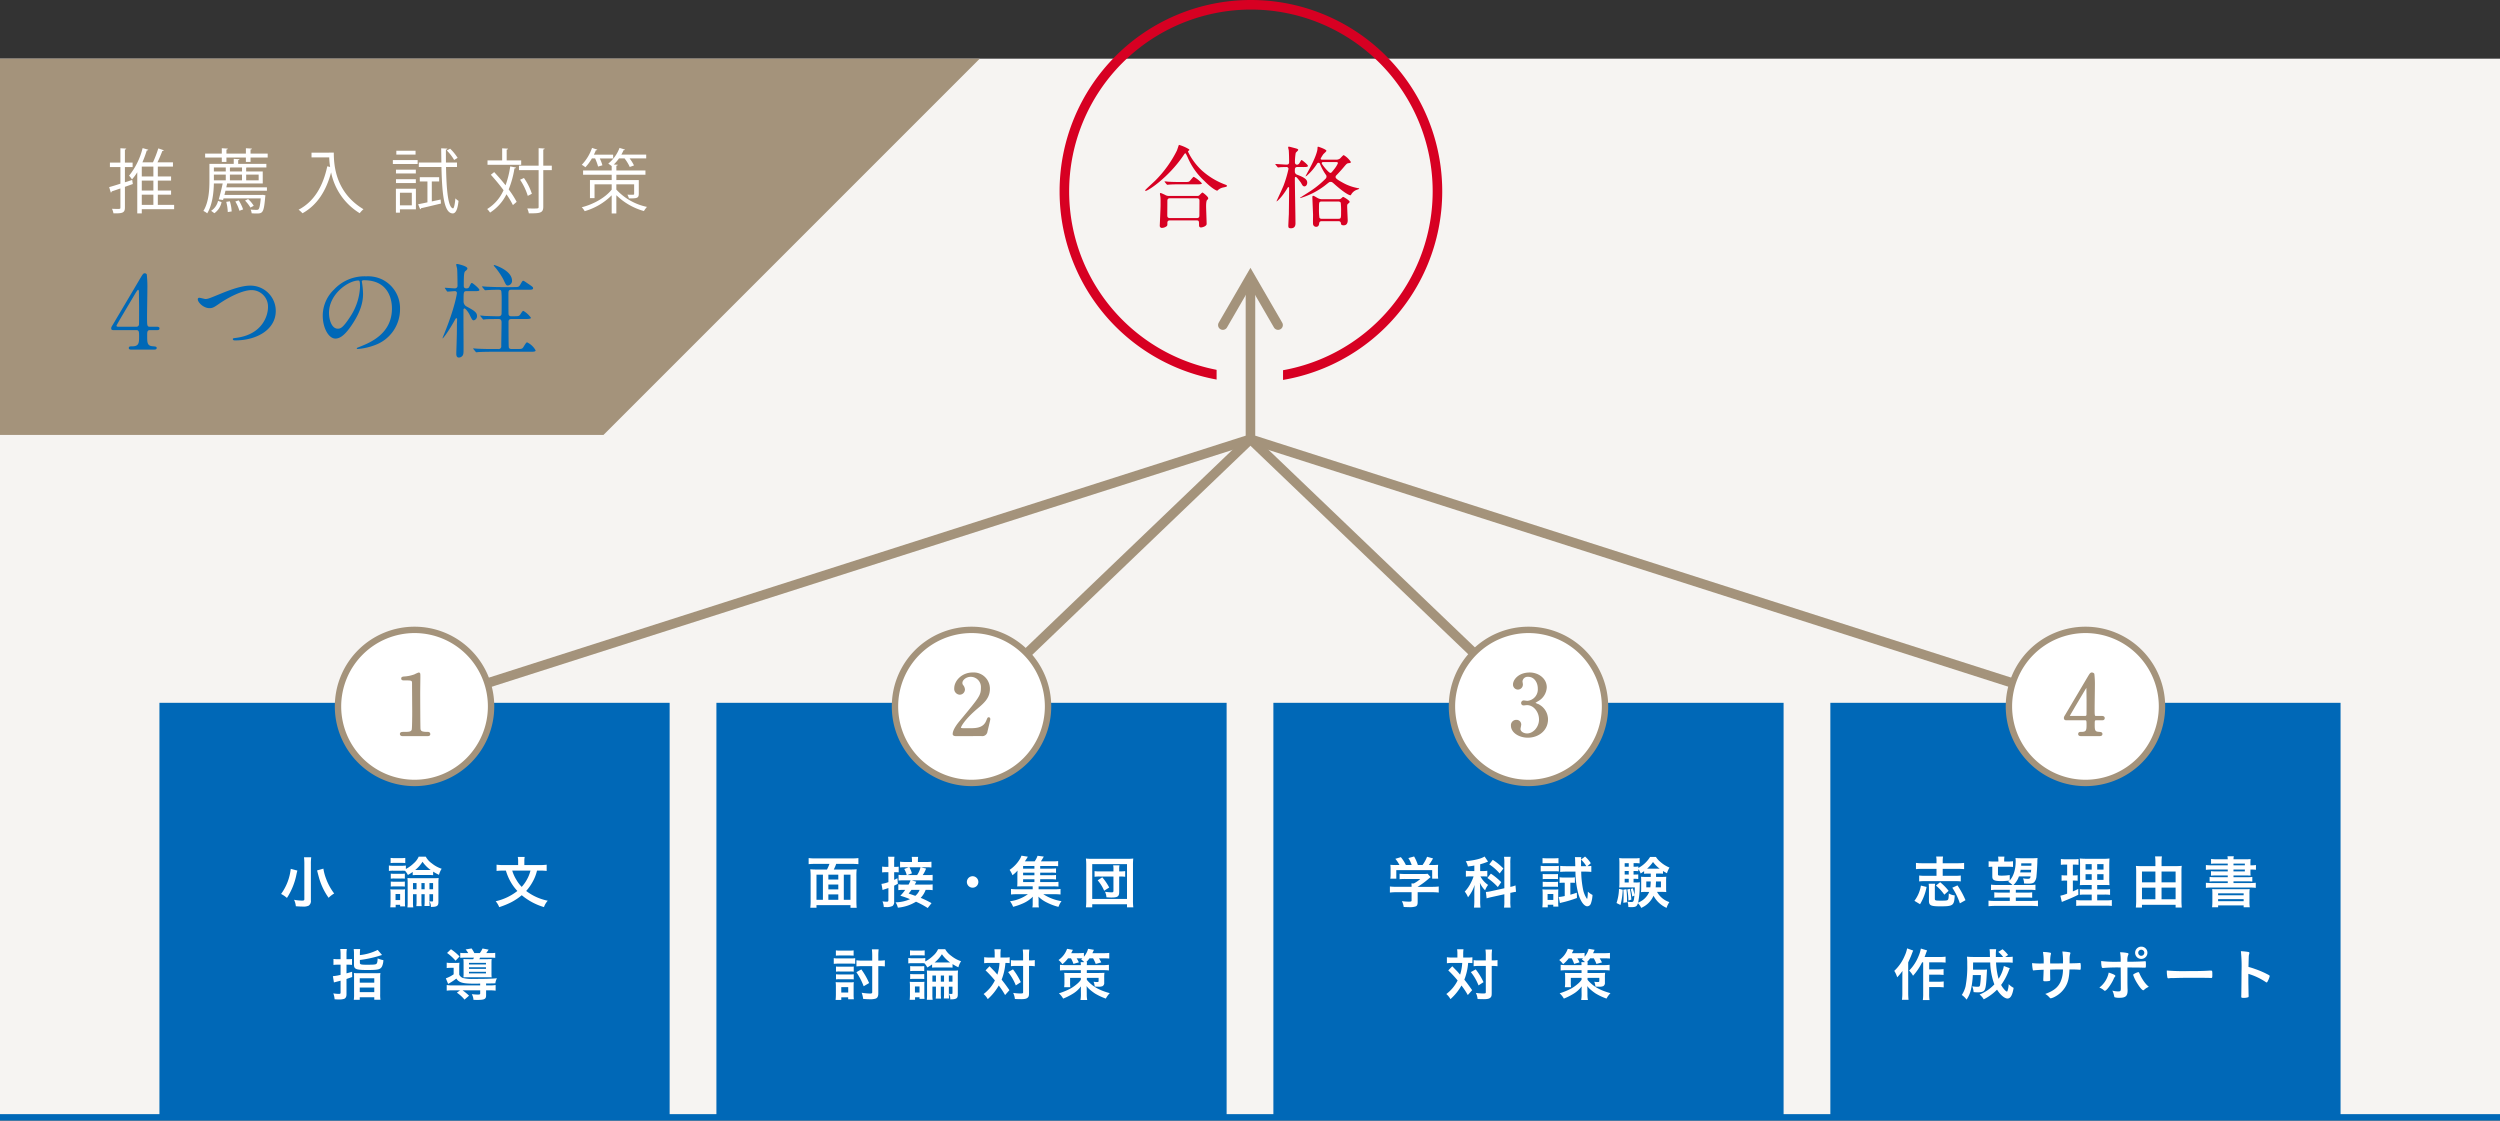<svg xmlns="http://www.w3.org/2000/svg" width="784" height="351.402" viewBox="0 0 784 351.402"><rect x="0" y="0" width="784" height="351.402" fill="#333333" stroke="none"/><title>アセット 8</title><g id="レイヤー_2" data-name="レイヤー 2"><g id="レイヤー_1-2" data-name="レイヤー 1"><rect y="18.402" width="784" height="332" fill="#f6f4f2"/><path d="M372.912,46.829a.221.221,0,0,1,.055.14c0,.169-.083.2-.3.364a.257.257,0,0,0-.111.225,19.737,19.737,0,0,0,4.325,5.88,22.771,22.771,0,0,0,6.987,4.311c.887.336.887.336.887.533,0,.252-.112.28-.971.475a3.565,3.565,0,0,0-1.746.784c-.111.113-.25.252-.361.252s-1.442-.475-4.02-3.08a21.343,21.343,0,0,1-5.213-7.391c-.166-.365-.582-1.26-.72-1.26s-.194.084-.749.9C366.4,55.65,360.047,59.85,359.326,59.85c-.139,0-.222-.084-.222-.168,0-.141,2.689-2.549,3.189-3.053a35.929,35.929,0,0,0,6.764-9.38c.139-.28.582-1.763.665-1.819a12.6,12.6,0,0,1,3.19,1.4m2.494,14.617a1.174,1.174,0,0,0,.61-.113c.167-.139.888-.952,1.081-.952.166,0,1.8,1.288,1.8,1.765,0,.252-.084.336-.361.588s-.3,1.511-.3,1.931c0,.869.166,4.76.166,5.544,0,.756-1.386,1.12-1.773,1.12-.611,0-.611-.532-.611-.727,0-1.177,0-1.484-.72-1.484h-8.373c-.278,0-.832,0-.832.755s0,.84-.2,1.037a2.546,2.546,0,0,1-1.468.559.654.654,0,0,1-.721-.727c0-.168.249-5.321.249-6.329,0-.587.028-2.211-.056-2.715,0-.113-.139-.756-.139-.869,0-.084,0-.307.25-.307a13.964,13.964,0,0,1,1.665.756,2.493,2.493,0,0,0,1.136.168Zm-3.992-4.369c1,0,1.331,0,1.636-.251.221-.2,1.081-1.373,1.331-1.373a10.564,10.564,0,0,1,2.523,2.016c0,.337-.666.337-1.5.337h-5.212c-1.968,0-2.718.027-3.52.084-.084,0-.5.056-.583.056s-.139-.056-.249-.168l-.528-.645c-.111-.111-.111-.14-.111-.2,0-.028.028-.057.084-.057.193,0,1.053.112,1.22.112,1.358.084,2.522.084,3.826.084Zm3.91,11.312c.8,0,.8-.531.8-.867,0-.7.028-3.836.028-4.481,0-.336,0-.868-.776-.868h-8.428c-.8,0-.86.448-.86.868,0,.7-.028,3.836-.028,4.481,0,.363.028.867.831.867Z" fill="#d70022"/><path d="M406.922,52.373c-.859,0-.859.42-.859,1.428a1.029,1.029,0,0,0,.693.98c2.635.98,3.188,1.653,3.188,2.492,0,.7-.415,1.176-.859,1.176-.472,0-.638-.28-1.137-1.2-.36-.448-1.3-1.764-1.581-1.764-.3,0-.3.224-.3.728,0,1.96.194,11.592.194,13.776,0,.42,0,1.6-1.414,1.6-.693,0-.831-.2-.831-.811,0-.225.138-3.193.166-3.584,0-.365.083-6.217.083-8.261a.232.232,0,0,0-.249-.252c-.112,0-.139.056-.278.308-1.885,3.136-3.438,4.34-3.438,4.144,0-.027,1.94-4.172,2.246-4.983a36.272,36.272,0,0,0,1.525-5.181.585.585,0,0,0-.555-.588c-1.08,0-2.024.057-2.107.057a3.767,3.767,0,0,1-.583.084c-.082,0-.138-.057-.249-.2l-.526-.644a.419.419,0,0,1-.111-.168.089.089,0,0,1,.084-.084c.276,0,2.965.2,3.492.2.749,0,.749-.559.749-.84,0-1.036-.028-2.6-.111-3.668a8.942,8.942,0,0,1-.194-.923c0-.141.083-.2.249-.2.223,0,1.692.42,2.025.5.582.168.887.252.887.532,0,.168-.666.728-.777.9a16.685,16.685,0,0,0-.249,3.053.66.66,0,0,0,.665.671.956.956,0,0,0,.749-.5c.5-.841.526-.953.692-.953s1.969,1.456,1.969,1.82-.609.364-1.469.364Zm12.061-2.3a1.953,1.953,0,0,0,1.248-.364c.194-.168.943-1.064,1.164-1.064a6.887,6.887,0,0,1,2.246,2.157c0,.307-.416.336-.666.363-.554.057-.664.168-1.58,1.261-.082.111-1.358,1.595-2.357,2.6a.633.633,0,0,0-.194.476c0,.252,0,.56,2.107,1.708a15.28,15.28,0,0,0,4.908,1.792c.221.028.388.056.388.168,0,.14-.693.308-.86.392a3.264,3.264,0,0,0-1.662,1.456c-.057.084-.139.224-.25.224-.25,0-1.526-.448-4.741-3.275-1-.9-1.054-.925-1.443-.925-.359,0-.388.028-1.108.588a23.769,23.769,0,0,1-8.373,4.48c-.056,0-.139,0-.139-.055s2.911-1.876,3.438-2.241a29.019,29.019,0,0,0,4.63-3.807.919.919,0,0,0,.249-.645.828.828,0,0,0-.221-.588,15.842,15.842,0,0,1-1.829-3.416.494.494,0,0,0-.445-.307c-.277,0-.36.139-.526.391a17.147,17.147,0,0,1-2.884,3.416,2.061,2.061,0,0,1-.692.476c-.029,0,1-1.9,1.052-1.987,2.219-4.088,2.69-6.048,2.717-6.693.029-.588.029-.643.25-.643.055,0,2.551.811,2.551,1.288,0,.223-.915.951-1.025,1.147a11.254,11.254,0,0,0-.778,1.288c0,.308.25.336.416.336Zm-4.436,19.292c-.389,0-.776.056-.859.7-.028.281-.112,1.064-.944,1.064a.97.97,0,0,1-.969-.812c-.056-.42,0-2.492,0-2.967,0-.057-.222-5.376-.222-5.517,0-.224.055-.42.25-.42.221,0,.3.057,1.219.588a3.047,3.047,0,0,0,1.747.476h4.963a1.465,1.465,0,0,0,.749-.168c.11-.056.582-.56.72-.56.194,0,2.051,1.12,2.051,1.54,0,.2-.139.28-.415.532-.333.252-.36.392-.36.868,0,.7.166,4.228.166,4.369,0,.307,0,1.6-1.248,1.6-.776,0-.86-.307-.887-.672a.683.683,0,0,0-.776-.616Zm-.027-6.16c-.888,0-.888.225-.888,2.185a18.183,18.183,0,0,0,.139,2.911.831.831,0,0,0,.749.308h5.156c.887,0,.887-.224.887-2.184a22.274,22.274,0,0,0-.111-2.884.86.86,0,0,0-.776-.336Zm.443-12.376c-.305,0-.472.141-.472.393s2.136,3,2.718,3c.277,0,.359-.113,1.275-1.261a8.215,8.215,0,0,0,1.081-1.764c0-.364-.3-.364-.444-.364Z" fill="#d70022"/><path d="M392.285,3a57,57,0,1,1-57,57,57.064,57.064,0,0,1,57-57m0-3a60,60,0,1,0,60,60,60,60,0,0,0-60-60" fill="#d70022"/><rect x="381.526" y="110.245" width="20.834" height="15.578" fill="#f6f4f2"/><polygon points="189.245 136.402 307.245 18.402 0 18.402 0 136.402 189.245 136.402" fill="#a4937b"/><path d="M41.457,56.433l.2,1.277-2.482.88v6.491c0,1.693-.806,1.87-3.593,1.826a5.781,5.781,0,0,0-.457-1.431c.609.023,1.154.044,1.589.044.937,0,1.046,0,1.046-.439V59.1c-1.024.352-1.982.681-2.722.923a.431.431,0,0,1-.283.374l-.522-1.715c.958-.264,2.176-.638,3.527-1.078V52.385H34.468V51h3.288V46.488l1.829.11c-.022.176-.131.264-.414.308V51h2.417v1.386H39.171v4.774Zm13.151,7.811v1.364H44.462v1.321H43.047V54.013a15.284,15.284,0,0,1-1.655,2.245,8.875,8.875,0,0,0-.914-1.167,22.227,22.227,0,0,0,4.246-8.647l1.785.506c-.066.153-.218.242-.479.242a37.929,37.929,0,0,1-1.372,3.718h3.31a34.935,34.935,0,0,0,1.677-4.378l1.742.594a.51.51,0,0,1-.48.22c-.391,1.034-.958,2.4-1.524,3.564h4.855v1.343H49.492v3.08H53.65v1.3H49.492v3.124H53.65v1.3H49.492v3.19ZM48.1,52.253H44.462v3.08H48.1Zm0,4.379H44.462v3.124H48.1Zm-3.637,7.612H48.1v-3.19H44.462Z" fill="#fff"/><path d="M82.4,57.533H71.23l-.26,1.211H83.707v1.078h-13l-.326,1.3H82.161l.3-.022.784.154-.065.418c-.436,5.016-.762,5.281-2.765,5.281-.436,0-.959-.022-1.5-.066a3.217,3.217,0,0,0-.326-1.166,17.43,17.43,0,0,0,1.872.088c.3,0,.457-.022.609-.176.283-.286.5-1.189.7-3.411H70.1l-.153.506-1.35-.2c.392-1.3.892-3.322,1.241-4.995H67.072c-.065,2.927-.458,6.711-2.091,9.374a4.786,4.786,0,0,0-1.2-.748c1.72-2.816,1.895-6.711,1.895-9.506V51.394H73.3V49.81l1.807.132c-.021.155-.13.242-.414.286v1.166h8.841v1.123h-6.1a1.948,1.948,0,0,1-.24.066V53.77h5.2ZM78.568,48.16h5.379v1.232H78.568v1.386H77.109V49.392h-6.1v1.386H69.554V49.392H64.328V48.16h5.226V46.488l1.894.11c-.021.154-.152.264-.435.308V48.16h6.1V46.488L79,46.6c-.022.176-.152.264-.436.308Zm-9.08,15.227a5.613,5.613,0,0,1-2.263,3.476L66.2,66.115a5.018,5.018,0,0,0,2.177-3.125ZM70.8,52.517H67.072v1.254H70.8Zm-3.723,4.026h3.723V54.761H67.072Zm5.008,6.579a12.932,12.932,0,0,1,.567,3.19c-.154.023-1.068.155-1.22.2a14.871,14.871,0,0,0-.48-3.212Zm3.811-9.352V52.517H72.319a1.457,1.457,0,0,1-.217.066V53.77ZM72.1,56.543h3.789V54.761H72.1Zm2.983,9.55A12.786,12.786,0,0,0,73.8,63.188l1.067-.352a13.442,13.442,0,0,1,1.372,2.839Zm3.462-.991a11.993,11.993,0,0,0-1.7-2.2l.958-.484A9.373,9.373,0,0,1,79.57,64.53Zm2.569-10.341H77.2v1.782h3.919Z" fill="#fff"/><path d="M103.2,47.852h1.481c0,3.938.5,12.476,9.3,17.756a8.106,8.106,0,0,0-1.175,1.255,19.512,19.512,0,0,1-8.971-12.807c-1.568,5.875-4.4,10.275-8.971,12.828a10.036,10.036,0,0,0-1.22-1.122c4.813-2.53,7.622-7.217,8.994-13.62l.892.22a22.66,22.66,0,0,1-.283-2.992H97.693v-1.5H103.2Z" fill="#fff"/><path d="M123.2,50.206h7.773v1.232H123.2Zm7.23,8.977v6.469H125.42v1.034h-1.263v-7.5Zm-.023-4.774h-6.228V53.2h6.228Zm-6.227,1.782h6.228V57.4h-6.228Zm6.14-7.7h-6.031V47.28h6.031Zm-1.176,11.947h-3.724V64.4h3.724Zm6.272,2.729,2.765-.594.109,1.254c-2.309.551-4.726,1.145-6.249,1.475a.351.351,0,0,1-.283.307l-.632-1.561c.827-.155,1.829-.353,2.918-.595V56.917h-2.4V55.575h6.076v1.342h-2.308Zm7.9-10.8h-3.439c.13,6.932.588,12.653,2.177,12.983h.021c.306,0,.589-1.409.741-3.147a4.4,4.4,0,0,0,.98.792c-.262,2.685-.893,3.939-1.829,3.939a1.124,1.124,0,0,1-.457-.088c-2.417-.66-2.9-6.953-3.071-14.479h-7.1V50.976h7.077l-.066-4.466,1.938.088q0,.264-.457.33c0,1.364,0,2.728.021,4.048h3.462Zm-2.155-5.742a14.89,14.89,0,0,1,2.352,2.882l-1.089.66a14.131,14.131,0,0,0-2.308-2.97Z" fill="#fff"/><path d="M154.975,53.968c1.177,1.255,2.44,2.707,3.571,4.137a29.609,29.609,0,0,0,1.459-5.919l1.808.353c-.044.175-.2.263-.479.286a30.28,30.28,0,0,1-1.807,6.578,29.49,29.49,0,0,1,2.5,3.9l-1.176,1.012a27.339,27.339,0,0,0-2.025-3.389,14.36,14.36,0,0,1-5.139,5.744,7.41,7.41,0,0,0-.914-1.122,13.061,13.061,0,0,0,5.139-5.9c-1.242-1.672-2.658-3.388-3.986-4.841Zm8.471-3.673V51.68H152.885V50.3h4.595V46.509l1.829.111c-.022.154-.131.263-.414.307V50.3Zm9.6,1.649v1.408H170.37V64.838c0,2.025-1.111,2.069-4.529,2.069a6.329,6.329,0,0,0-.5-1.541c.719.022,1.373.022,1.916.022,1.59,0,1.655,0,1.655-.528V53.352h-6.162V51.944h6.162V46.465l1.894.111c-.043.176-.152.286-.435.307v5.061Zm-8.731,3.873a18.5,18.5,0,0,1,2.482,4.95l-1.285.66a19.306,19.306,0,0,0-2.417-5.06Z" fill="#fff"/><path d="M193.286,57.8v1.651a18.09,18.09,0,0,0,9.6,5.434,9.048,9.048,0,0,0-.958,1.3,20.134,20.134,0,0,1-8.644-4.972v5.72h-1.459V61.251a19.793,19.793,0,0,1-8.47,4.973,5.63,5.63,0,0,0-.915-1.232c3.637-.9,7.4-3.014,9.385-5.523V57.8h-5.378v4.334h-1.438V56.477h6.816V54.8h-8.971V53.462h8.971V52.077c-.284-.221-.762-.551-1.067-.771a11.589,11.589,0,0,0,3.528-4.929l1.7.529c-.044.153-.218.2-.436.2a13.5,13.5,0,0,1-.7,1.387h7.8v1.188h-5.2a12.621,12.621,0,0,1,1.371,2.2l-1.328.484a12.869,12.869,0,0,0-1.633-2.684h-1.742a14.075,14.075,0,0,1-1.633,1.914l1.241.066c-.021.176-.152.264-.435.308v1.5h9.123V54.8h-9.123v1.673h7.033V60.79c0,1.429-.74,1.429-3.092,1.429a6.008,6.008,0,0,0-.48-1.166c.436,0,.828.023,1.155.023.871,0,.958,0,.958-.286V57.8Zm-5.727-5.567a15.635,15.635,0,0,0-.937-2.552h-1a14.986,14.986,0,0,1-2.046,2.773,6.92,6.92,0,0,0-1.133-.771,14.57,14.57,0,0,0,3.222-5.3l1.656.55c-.044.132-.2.221-.458.176-.174.463-.392.925-.61,1.387h6.032v1.188h-4.2a11,11,0,0,1,.828,2.156Z" fill="#fff"/><path d="M49.258,102.469c.19,0,.76.031.76.512,0,.544-.476.544-.76.544H47.072c-.918,0-.918.511-.918,1.887,0,1.953,0,3.04,1.678,3.168,1.045.1,1.3.1,1.3.576s-.57.48-.855.48H41.149c-.254,0-.761-.032-.761-.48,0-.544.412-.544,1.077-.544,2.154,0,2.154-1.152,2.154-3.167,0-1.313,0-1.92-.855-1.92H35.636c-.38,0-.76,0-.76-.577,0-.32.064-.416.634-1.343.7-1.185,8.172-13.791,8.362-14.144.951-1.567,1.046-1.76,1.553-1.76a.766.766,0,0,1,.6.321,36.125,36.125,0,0,1,.19,4.7c0,1.216-.1,7.2-.1,8.543,0,2.88,0,3.2.887,3.2Zm-6.494,0a.781.781,0,0,0,.823-.7c.032-.288.032-3.808.032-5.7,0-.448-.063-4.671-.063-4.736,0-.095-.063-.448-.254-.448-.158,0-.665.8-.855,1.12-.665,1.152-5.923,9.888-5.923,10.144,0,.191.189.32.633.32Z" fill="#0068b7"/><path d="M62.025,93.892a.446.446,0,0,1,.476-.512c.316,0,1.647.384,1.932.384.791,0,1.2-.191,5.1-1.792,1.52-.607,5.86-2.4,8.869-2.4a7.937,7.937,0,0,1,8.078,7.9c.031,5.823-5.892,9.279-12.7,9.279-.285,0-.761,0-.761-.416,0-.256.127-.256,1.3-.416,7.824-1.12,9.725-6.751,9.725-9.6a5.165,5.165,0,0,0-5.132-5.343c-3.009,0-7.539,2.432-10.295,4.351-1.584,1.121-2.059,1.312-2.914,1.312-1.9,0-3.675-1.823-3.675-2.752" fill="#0068b7"/><path d="M113.473,88.325c0,.1.063.223.063.352a24.724,24.724,0,0,1,.317,3.455c0,2.145-.475,5.12-3.263,9.376-2.534,3.9-4.149,4.671-5.416,4.671-2.091,0-3.96-3.3-3.96-7.2a11.332,11.332,0,0,1,3.516-8.159,13.032,13.032,0,0,1,10.105-4.16,10.232,10.232,0,0,1,5.1,1.024A10.041,10.041,0,0,1,125.448,97a11.927,11.927,0,0,1-7.984,11.262,19.3,19.3,0,0,1-5.258,1.184c-.127,0-.317-.031-.317-.224,0-.095.063-.128.855-.448,3.3-1.311,10.169-4.063,10.169-12.031,0-1.247-.127-8.863-8.775-8.863-.633,0-.665.255-.665.448m-10.295,9.823c0,2.08.823,4.928,2.756,4.928.919,0,1.679-.384,3.864-3.712a18.418,18.418,0,0,0,3.1-9.312c0-1.92-.126-2.079-.538-2.079-3.01,0-9.187,4.127-9.187,10.175" fill="#0068b7"/><path d="M146.389,91.3c-1.014,0-1.014.225-1.014,3.168a1.78,1.78,0,0,0,.856,1.6c2.185,1.185,3.357,1.824,3.357,2.977a1.328,1.328,0,0,1-.981,1.407c-.476,0-.571-.192-1.363-1.792-.38-.8-1.267-1.92-1.552-1.92a.35.35,0,0,0-.348.352v3.552c0,1.152.031,6.72.031,7.967,0,2.144,0,2.368-.285,2.88a1.5,1.5,0,0,1-1.172.64c-.823,0-.823-.864-.823-1.28,0-.607.126-3.68.126-4.351.063-2.113.063-2.624.063-4.512,0-.256.064-1.632.064-1.92a.284.284,0,0,0-.285-.288c-.1,0-.444.576-.475.672-2.376,4.223-3.675,5.664-3.77,5.664-.032,0-.032-.065-.032-.1s.476-1.247.539-1.375c3.294-8.1,3.959-12.512,3.959-12.735a.593.593,0,0,0-.57-.609c-.348,0-2.186.161-2.344.161-.094,0-.158-.064-.253-.192l-.508-.736a.919.919,0,0,1-.125-.224c0-.064.063-.064.094-.064.222,0,2.629.192,3.073.192a.815.815,0,0,0,.824-.96c0-1.088-.033-4.288-.127-5.183-.031-.225-.285-1.185-.285-1.248,0-.225.127-.256.379-.256.1,0,3.137.639,3.137,1.407,0,.288-.254.513-.539.736-.443.352-.6.576-.6,4.608,0,.32,0,.9.792.9.538,0,.728-.1.95-.544.507-1.056.57-1.152.823-1.152s2.345,1.76,2.345,2.176c0,.383-.7.383-1.49.383Zm14.73,7.872c1.394,0,1.647,0,2.028-.543.665-.993.728-1.121,1.013-1.121a7.557,7.557,0,0,1,2.344,2.144c0,.384-.982.384-1.679.384h-4.372c-.633,0-.981.192-.981.9,0,1.216,0,7.743.095,8.031.126.48.7.48.886.48h1.616c1.363,0,1.679,0,2.028-.544.854-1.376.95-1.535,1.235-1.535a6.042,6.042,0,0,1,2.629,2.495c0,.448-.634.448-1.679.448h-12.2c-1.014,0-3.136.032-4.022.1-.095,0-.571.064-.665.064s-.159-.064-.286-.223l-.6-.737c-.126-.127-.126-.16-.126-.192,0-.063.031-.063.1-.063.221,0,1.2.095,1.425.095,1.425.065,2.851.1,4.34.1h2.028a.8.8,0,0,0,.918-.9c0-1.183.095-6.3.095-7.359,0-.416,0-1.152-.887-1.152-1.109,0-2.661,0-3.833.064-.126,0-.887.1-.951.1-.126,0-.189-.1-.285-.224l-.6-.736c-.127-.128-.159-.16-.159-.191,0-.065.064-.1.127-.1.222,0,1.2.1,1.394.128.57,0,2.661.1,4.213.1.57,0,.95-.192.982-.832.032-.96.032-3.263.032-4.351a22.487,22.487,0,0,0-.1-2.624c-.1-.481-.349-.512-1.172-.512-1.236,0-2.693.064-3.422.128-.063,0-.38.031-.443.031-.095,0-.159-.063-.285-.191l-.6-.736c-.127-.161-.127-.161-.127-.224,0-.032.032-.065.1-.065.221,0,1.2.1,1.424.1,1.426.064,2.852.128,4.34.128h3.96c1.552,0,1.679,0,2.155-.768.632-1.088.7-1.216.95-1.216.158,0,.285.095,1.52.927,1.425.96,1.552,1.057,1.552,1.441,0,.448-.6.448-1.679.448h-5.1c-.888,0-.951.319-.951,1.375,0,1.473,0,4.864.032,6.145,0,.8.665.8.981.8ZM155,83.109c.127,0,5.575,1.664,5.575,4.96a1.471,1.471,0,0,1-1.3,1.472c-.538,0-.633-.224-1.457-1.984a23.256,23.256,0,0,0-2.85-4.1c-.064-.1-.159-.225-.127-.289a.332.332,0,0,1,.158-.064" fill="#0068b7"/><rect x="50" y="220.402" width="160" height="130" fill="#0068b7"/><path d="M93.262,273.017c-.018.072-.035.144-.054.2-.036.126-.126.45-.233.972a21,21,0,0,1-2.989,7.4,9.131,9.131,0,0,0-1.836-1.243,16.34,16.34,0,0,0,3.024-7.883Zm4.338-4.176a15.79,15.79,0,0,0-.108,2.106v11.412a1.722,1.722,0,0,1-.7,1.656,3.664,3.664,0,0,1-1.764.287c-.666,0-1.44-.035-2.25-.107a6.026,6.026,0,0,0-.557-2.017,14.966,14.966,0,0,0,2.483.252c.576,0,.737-.089.737-.431V270.928a16.072,16.072,0,0,0-.107-2.087Zm3.816,3.563a14.536,14.536,0,0,0,.792,3.024A17.945,17.945,0,0,0,104.8,280.2a8.061,8.061,0,0,0-1.746,1.35,20.219,20.219,0,0,1-3.078-6.534q-.082-.27-.541-2.052Z" fill="#fff"/><path d="M129.423,273.431a14.427,14.427,0,0,1-1.51.971,4.769,4.769,0,0,0-.9-1.314,6.828,6.828,0,0,0-1.007-.036h-2.7a9.68,9.68,0,0,0-1.349.071v-1.707a6.884,6.884,0,0,0,1.349.09h2.629a8.158,8.158,0,0,0,1.348-.073v1.08a10.742,10.742,0,0,0,2.5-1.818,5.866,5.866,0,0,0,1.513-2.034h2.232a6.252,6.252,0,0,0,1.909,2.106,9.511,9.511,0,0,0,3.076,1.674,6.174,6.174,0,0,0-.846,1.909,15.957,15.957,0,0,1-1.834-1.009v1.116a12.893,12.893,0,0,0-1.424-.055h-3.562a13.357,13.357,0,0,0-1.424.055Zm-5.346,11.106h-1.69a14.577,14.577,0,0,0,.09-1.656v-2.575a11.309,11.309,0,0,0-.072-1.42,9.26,9.26,0,0,0,1.2.053h2.341a7.12,7.12,0,0,0,1.079-.053,11.15,11.15,0,0,0-.037,1.294v2.845a11.7,11.7,0,0,0,.055,1.223h-1.565v-.5h-1.4Zm-1.582-15.5a9.7,9.7,0,0,0,1.4.071h1.8a9.72,9.72,0,0,0,1.4-.071v1.618c-.432-.037-.756-.055-1.4-.055h-1.8a13.983,13.983,0,0,0-1.4.055Zm.054,4.933a8.732,8.732,0,0,0,1.1.052h2.233a8.214,8.214,0,0,0,1.078-.052v1.581a8.3,8.3,0,0,0-1.078-.054h-2.233a8.62,8.62,0,0,0-1.1.054Zm0,2.483a8.435,8.435,0,0,0,1.1.054h2.233a7.934,7.934,0,0,0,1.078-.054v1.582a9.066,9.066,0,0,0-1.1-.054h-2.214a8.674,8.674,0,0,0-1.1.054Zm1.492,5.813h1.441v-1.91h-1.441Zm5.472-1.854v2.556a8.751,8.751,0,0,0,.091,1.584H127.77a12.433,12.433,0,0,0,.072-1.6v-5.887c0-.756-.019-1.061-.055-1.727a11.668,11.668,0,0,0,1.617.072h6.448a12.174,12.174,0,0,0,1.707-.072,14.027,14.027,0,0,0-.072,1.692v5.814c0,1.26-.45,1.567-2.357,1.567a3.316,3.316,0,0,0-.433-1.747c.235.018.469.036.685.036.379,0,.433-.036.433-.324v-1.962h-1.136v1.944c0,.72.018,1.242.054,1.764H133.1a15.586,15.586,0,0,0,.072-1.764v-1.944h-1.01v1.979a12.412,12.412,0,0,0,.073,1.764h-1.673a12.628,12.628,0,0,0,.072-1.764v-1.979Zm1.118-3.474h-1.118v1.926h1.118Zm3.778-4.1h.666a10.416,10.416,0,0,1-2.573-2.593,10.3,10.3,0,0,1-2.3,2.593h4.211Zm-1.24,4.1h-1.01v1.926h1.01Zm2.646,0h-1.137v1.926h1.137Z" fill="#fff"/><path d="M168.411,273.017a13.537,13.537,0,0,1-1.349,3.473,15.232,15.232,0,0,1-2.052,2.916,16.489,16.489,0,0,0,6.768,3.06,5.742,5.742,0,0,0-1.189,2,19.409,19.409,0,0,1-6.966-3.726,18.09,18.09,0,0,1-3.383,2.25,26.489,26.489,0,0,1-3.69,1.494,6.421,6.421,0,0,0-1.1-1.854,16.858,16.858,0,0,0,6.8-3.222,14.858,14.858,0,0,1-2.052-2.754,16.152,16.152,0,0,1-1.547-3.635h-.829a17.988,17.988,0,0,0-2.1.107v-1.961a15.341,15.341,0,0,0,2.159.125h4.609v-1.242a7.178,7.178,0,0,0-.109-1.314h2.16a7.144,7.144,0,0,0-.107,1.314v1.242h4.824a15.307,15.307,0,0,0,2.178-.125v1.961a16.971,16.971,0,0,0-2.107-.107Zm-7.775,0a11.985,11.985,0,0,0,1.332,2.951,11.127,11.127,0,0,0,1.638,2.16,11.569,11.569,0,0,0,1.565-2.177,11.361,11.361,0,0,0,1.189-2.934Z" fill="#fff"/><path d="M106.807,299.371a12.194,12.194,0,0,0-.108-1.764h2.071a9.611,9.611,0,0,0-.109,1.746v1.457h.378a11.685,11.685,0,0,0,1.35-.07v1.854a11.73,11.73,0,0,0-1.35-.073h-.378v2.719c.648-.162.918-.252,1.764-.5l.018,1.655c-1.224.414-1.224.414-1.782.613v4.824c0,.756-.27,1.242-.792,1.422a5.291,5.291,0,0,1-1.692.18c-.323,0-.594-.018-1.241-.055a6.264,6.264,0,0,0-.414-1.854,12.42,12.42,0,0,0,1.763.162c.414,0,.522-.089.522-.468v-3.672c-.2.055-.684.18-1.44.379a4.871,4.871,0,0,0-.648.179l-.324-1.98a14.485,14.485,0,0,0,2.412-.414v-3.186h-.9a11.245,11.245,0,0,0-1.332.073v-1.873a10.37,10.37,0,0,0,1.332.089h.9Zm6.048.145a15.871,15.871,0,0,0,5.581-1.622l1.367,1.584a33.261,33.261,0,0,1-3.2.9,32.051,32.051,0,0,1-3.745.666v.846c0,.558.27.648,2.124.648,2.358,0,2.843-.053,3.1-.324.217-.252.307-.629.343-1.657a8.337,8.337,0,0,0,1.8.542,4.937,4.937,0,0,1-.449,2.015c-.523.918-1.17,1.08-4.609,1.08-3.492,0-4.158-.269-4.158-1.638v-3.293a10.623,10.623,0,0,0-.09-1.639h2.034a9.058,9.058,0,0,0-.09,1.531Zm-1.818,7.074a13.556,13.556,0,0,0-.055-1.459,10.983,10.983,0,0,0,1.534.072H117.7a11.076,11.076,0,0,0,1.6-.072,10.157,10.157,0,0,0-.072,1.494v5.131a10.06,10.06,0,0,0,.089,1.763h-1.943v-.773h-4.554v.791h-1.872a10.252,10.252,0,0,0,.09-1.709Zm1.782,1.584h4.554v-1.387h-4.554Zm0,2.951h4.554V309.7h-4.554Z" fill="#fff"/><path d="M150.583,308.461c-1.188.017-1.854.017-2,.017-3.475,0-4.681-.359-5.473-1.6a17.616,17.616,0,0,1-2.574,1.674l-.72-1.746a10.506,10.506,0,0,0,2.449-1.26v-2.033h-1.008a7.728,7.728,0,0,0-1.17.072v-1.693a7.307,7.307,0,0,0,1.386.089h1.3a9.168,9.168,0,0,0,1.314-.072,11.094,11.094,0,0,0-.072,1.621v2.088a1.9,1.9,0,0,0,1.313,1.115,11.817,11.817,0,0,0,3.223.254c3.546,0,5.687-.054,7.29-.2a4.522,4.522,0,0,0-.5,1.584c-.307.018-1.261.037-2.9.055v.595h.936a12.192,12.192,0,0,0,2.052-.109v1.762a15.151,15.151,0,0,0-2.088-.108h-.9v1.567c0,1.17-.5,1.441-2.682,1.441-.378,0-.648,0-1.278-.019a4.1,4.1,0,0,0-.523-1.782c.685.073,1.423.125,1.908.125.595,0,.721-.07.721-.394v-.938h-5.526a17.266,17.266,0,0,1,2.034,1.676l-1.422,1.24a10.628,10.628,0,0,0-2.4-2.177l1.008-.739h-2.124a12.832,12.832,0,0,0-2.069.108v-1.762a11.814,11.814,0,0,0,2.034.109h8.46Zm-9.162-10.781a16.612,16.612,0,0,1,2.7,2.267l-1.26,1.332a15,15,0,0,0-2.664-2.429Zm5.418,1.207a7.2,7.2,0,0,0-.811-1.135l1.855-.324a11.008,11.008,0,0,1,.882,1.459h1.71a7.68,7.68,0,0,0,.845-1.44l1.909.36c-.325.486-.54.81-.756,1.08h1.1a12.849,12.849,0,0,0,1.729-.073v1.565c-.378-.037-.9-.055-1.729-.055h-3.005l-.252.471h2.3a15.257,15.257,0,0,0,1.567-.055c-.036.432-.054.736-.054,1.348v3.045a12.831,12.831,0,0,0,.054,1.365c-.361-.035-.666-.035-1.315-.035h-5.922c-.737,0-1.206.017-1.62.035a9.9,9.9,0,0,0,.055-1.275V302.07a12.041,12.041,0,0,0-.055-1.33c.324.037.918.055,1.675.055h1.386c.107-.182.143-.254.252-.471h-2.556c-.828,0-1.351.018-1.746.055v-1.565a11.307,11.307,0,0,0,1.638.073Zm.233,3.564H152.4v-.488h-5.328Zm0,1.385H152.4v-.506h-5.328Zm0,1.422H152.4v-.506h-5.328Z" fill="#fff"/><rect x="224.667" y="220.402" width="160" height="130" fill="#0068b7"/><path d="M259.343,272.676a11.8,11.8,0,0,0,.774-1.766H255.69c-.846,0-1.493.035-2.1.09v-1.906a17.215,17.215,0,0,0,2.086.108h11.395a18.533,18.533,0,0,0,2.123-.108V271c-.63-.055-1.3-.09-2.123-.09h-4.841a11.856,11.856,0,0,1-.757,1.766h5.149a20.112,20.112,0,0,0,2.031-.073,18.673,18.673,0,0,0-.089,2.213v7.543c0,.936.036,1.709.089,2.321h-1.941v-.829H256.049v.811h-1.942a17.272,17.272,0,0,0,.108-2.338v-7.508a20.47,20.47,0,0,0-.108-2.213,20.145,20.145,0,0,0,2.032.073Zm-1.277,1.618h-2.018v7.886h2.018Zm1.708,1.532h3.116v-1.532h-3.116Zm3.117,1.564h-3.116v1.532h3.116Zm0,3.1h-3.116v1.693h3.116Zm1.725,1.694h2.091v-7.886h-2.091Z" fill="#fff"/><path d="M278.6,270.443a11.357,11.357,0,0,0-.109-1.765H280.5a11.879,11.879,0,0,0-.09,1.746v1.422h.45a6.931,6.931,0,0,0,.972-.053v1.781a9.258,9.258,0,0,0-.954-.053h-.468v2.412c.271-.127.433-.217,1.026-.522l.126,1.745c-.5.27-.684.361-1.152.576v5.059a1.551,1.551,0,0,1-.5,1.314,3.9,3.9,0,0,1-1.944.359,7.855,7.855,0,0,1-.81-.035,5.618,5.618,0,0,0-.414-1.764,9.536,9.536,0,0,0,1.3.108c.433,0,.559-.108.559-.522v-3.763c-.343.108-.775.27-1.08.361a4.832,4.832,0,0,0-.739.27l-.36-1.926a10.265,10.265,0,0,0,2.179-.559v-3.113h-.721a9.967,9.967,0,0,0-1.242.071v-1.836a7.073,7.073,0,0,0,1.261.09h.7Zm12.329,14.31a27.883,27.883,0,0,0-3.672-1.98,12.94,12.94,0,0,1-5.688,1.871,5.127,5.127,0,0,0-.719-1.674,11.556,11.556,0,0,0,4.535-.99,29.444,29.444,0,0,0-3.042-1.08,12.994,12.994,0,0,0,1.53-1.836h-.5a10.292,10.292,0,0,0-1.656.09v-1.836a10.022,10.022,0,0,0,1.674.09h1.53a6.781,6.781,0,0,0,.612-1.332h-2.25a11.09,11.09,0,0,0-1.494.072v-1.8a8.68,8.68,0,0,0,1.386.071h1.17a7.336,7.336,0,0,0-.774-1.908l1.422-.54h-1.008a12.153,12.153,0,0,0-1.728.072v-1.818a12.8,12.8,0,0,0,1.926.09h1.818v-.377a8.107,8.107,0,0,0-.09-1.225h2.016a9.22,9.22,0,0,0-.071,1.206v.4h2.3a12.654,12.654,0,0,0,1.945-.09v1.818a12.991,12.991,0,0,0-1.746-.072H288.8l1.62.414a8.762,8.762,0,0,1-1.062,2.034h1.368a13.441,13.441,0,0,0,1.747-.071v1.8a13.339,13.339,0,0,0-1.747-.072H285.94l1.422.432c-.108.2-.108.2-.27.5-.072.126-.126.216-.234.4H290.8a12.3,12.3,0,0,0,1.675-.072v1.818a10.152,10.152,0,0,0-1.675-.09h-.522a7.109,7.109,0,0,1-1.548,2.5,30.152,30.152,0,0,1,3.4,1.656ZM287.6,274.42a7.168,7.168,0,0,0,1.079-2.448h-3.491a9.659,9.659,0,0,1,.792,1.908l-1.422.54Zm-1.765,4.644c-.27.379-.414.576-.882,1.152,1.26.432,1.26.432,2.088.721a4.636,4.636,0,0,0,1.351-1.873Z" fill="#fff"/><path d="M306.813,276.581a1.8,1.8,0,1,1-1.8-1.8,1.807,1.807,0,0,1,1.8,1.8" fill="#fff"/><path d="M326.192,276.618h4.068a13.367,13.367,0,0,0,1.675-.072v1.492a13.046,13.046,0,0,0-1.657-.072h-4.572v.9h4.914a12.3,12.3,0,0,0,1.962-.091v1.744a14.8,14.8,0,0,0-1.962-.089h-3.437a14.746,14.746,0,0,0,5.706,2.177,6.1,6.1,0,0,0-.631,1.008c-.018.037-.09.2-.18.433-.036.071-.09.2-.162.342a17.268,17.268,0,0,1-3.456-1.279,10.056,10.056,0,0,1-2.808-1.926c.037.594.054.955.054,1.153v.99a4.482,4.482,0,0,0,.109,1.242h-2.071a4.573,4.573,0,0,0,.109-1.224V282.34a11.189,11.189,0,0,1,.053-1.135,10.247,10.247,0,0,1-3.114,2.107,18.612,18.612,0,0,1-3.078,1.063,7.744,7.744,0,0,0-.972-1.747,12.143,12.143,0,0,0,5.6-2.2h-3.33a14.978,14.978,0,0,0-1.962.089v-1.744a12.321,12.321,0,0,0,1.962.091h4.843v-.9h-3.4c-.683,0-1.026.018-1.458.036.036-.377.054-.809.054-1.365v-2.161c0-.578.019-1.009.055-1.477a10.071,10.071,0,0,1-1.6,1.477,6.684,6.684,0,0,0-.9-1.675,11.051,11.051,0,0,0,3.185-3.328,5.776,5.776,0,0,0,.54-1.135l2,.324a17.2,17.2,0,0,1-.936,1.458h3.078a7.009,7.009,0,0,0,.9-1.746l1.962.252c-.431.738-.612,1.061-.918,1.494h3.744a10.406,10.406,0,0,0,1.674-.091v1.619a10.26,10.26,0,0,0-1.422-.072h-4.212v.83h3.331a12.472,12.472,0,0,0,1.637-.072v1.4a9.716,9.716,0,0,0-1.637-.072h-3.331v.812h3.331a12.683,12.683,0,0,0,1.637-.072v1.4a11.633,11.633,0,0,0-1.637-.073h-3.331Zm-1.8-5.042h-3.546v.83h3.546Zm0,2.088h-3.546v.812h3.546Zm-3.546,2.954h3.546v-.884h-3.546Z" fill="#fff"/><path d="M340.54,284.537a16.365,16.365,0,0,0,.109-2.25v-10.98a17.58,17.58,0,0,0-.109-2.071,16.167,16.167,0,0,0,2.035.09h10.782a16.113,16.113,0,0,0,2.033-.09,17.951,17.951,0,0,0-.09,2.071v11a16.06,16.06,0,0,0,.109,2.232h-1.981v-.954H342.521v.954Zm1.981-2.629h10.907V271H342.521Zm6.659-9.287a5.719,5.719,0,0,0-.09-1.26h1.981a5.553,5.553,0,0,0-.09,1.26v.649h.468a9.585,9.585,0,0,0,1.4-.091v1.782a10.215,10.215,0,0,0-1.441-.09h-.431v4.86c0,1.386-.487,1.728-2.376,1.728-.45,0-.576,0-1.62-.072a4.8,4.8,0,0,0-.45-1.729,16.517,16.517,0,0,0,2.087.181c.414,0,.558-.108.558-.468v-4.5h-4.319a9.6,9.6,0,0,0-1.6.09v-1.782a8.973,8.973,0,0,0,1.6.091h4.319Zm-2.916,6.714a12.151,12.151,0,0,0-2.033-3.259l1.439-.953a16.749,16.749,0,0,1,2.178,3.2Z" fill="#fff"/><path d="M261.468,300.471a7.291,7.291,0,0,0,1.386.09H266.8a8.677,8.677,0,0,0,1.386-.073v1.762a11.069,11.069,0,0,0-1.313-.055h-4.015a10.577,10.577,0,0,0-1.386.073Zm.576,13.119a16.194,16.194,0,0,0,.09-1.672v-2.557a10.121,10.121,0,0,0-.072-1.367,11.858,11.858,0,0,0,1.332.055h3.187a5.632,5.632,0,0,0,1.169-.055,12.481,12.481,0,0,0-.054,1.258v2.719a11.828,11.828,0,0,0,.072,1.4h-1.782v-.6h-2.159v.811Zm.09-15.549a10.429,10.429,0,0,0,1.441.072h2.681a10.4,10.4,0,0,0,1.44-.072v1.652c-.432-.035-.81-.052-1.44-.052h-2.681c-.631,0-1.045.017-1.441.052Zm.036,5.057a6.577,6.577,0,0,0,1.134.054h3.313a6.129,6.129,0,0,0,1.115-.054v1.619a6.663,6.663,0,0,0-1.115-.055H263.3a6.9,6.9,0,0,0-1.134.055Zm0,2.431a6.922,6.922,0,0,0,1.134.053h3.313a6.458,6.458,0,0,0,1.115-.053v1.618a8.726,8.726,0,0,0-1.134-.055h-3.311a6.351,6.351,0,0,0-1.117.055Zm1.657,5.723H266v-1.693h-2.178ZM270.108,304a21.827,21.827,0,0,1,2.448,4.283l-1.71,1.008a20.148,20.148,0,0,0-2.286-4.41Zm5.328,7.506c0,.936-.252,1.439-.828,1.656a5.5,5.5,0,0,1-1.872.2c-.648,0-1.17-.036-2.052-.108a7.728,7.728,0,0,0-.468-1.926,21.776,21.776,0,0,0,2.592.252c.559,0,.72-.109.72-.433v-8.172H270.54c-.7,0-1.35.037-1.961.09v-1.926a13.353,13.353,0,0,0,1.925.109h3.024v-1.406a16.559,16.559,0,0,0-.108-2.139h2.124a16.74,16.74,0,0,0-.108,2.139v1.406h.271a12.567,12.567,0,0,0,1.781-.109v1.926a15.535,15.535,0,0,0-1.745-.09h-.307Z" fill="#fff"/><path d="M292.306,302.432a14.492,14.492,0,0,1-1.51.972,4.768,4.768,0,0,0-.9-1.316,7,7,0,0,0-1.006-.035h-2.7a9.377,9.377,0,0,0-1.349.072v-1.709a6.878,6.878,0,0,0,1.349.09h2.628a8.185,8.185,0,0,0,1.35-.073v1.081a10.811,10.811,0,0,0,2.5-1.819,5.889,5.889,0,0,0,1.514-2.033h2.232a6.261,6.261,0,0,0,1.907,2.1,9.527,9.527,0,0,0,3.077,1.674,6.185,6.185,0,0,0-.846,1.909,16.106,16.106,0,0,1-1.834-1.008v1.115a13.284,13.284,0,0,0-1.424-.053H293.73a13.77,13.77,0,0,0-1.424.053Zm-5.346,11.1h-1.689a14.844,14.844,0,0,0,.089-1.656v-2.574a11.294,11.294,0,0,0-.072-1.42,9.134,9.134,0,0,0,1.2.054h2.341a7.26,7.26,0,0,0,1.079-.054,11.424,11.424,0,0,0-.036,1.293v2.845a11.7,11.7,0,0,0,.054,1.223h-1.564v-.5H286.96Zm-1.582-15.5a9.824,9.824,0,0,0,1.4.072h1.8a9.815,9.815,0,0,0,1.4-.072v1.617c-.431-.035-.755-.055-1.4-.055h-1.8c-.629,0-1.007.02-1.4.055Zm.054,4.932a8.654,8.654,0,0,0,1.1.054h2.234a8.143,8.143,0,0,0,1.078-.054v1.582a8.106,8.106,0,0,0-1.078-.055h-2.234a8.418,8.418,0,0,0-1.1.055Zm0,2.484a8.643,8.643,0,0,0,1.1.053h2.234a8.136,8.136,0,0,0,1.078-.053v1.582a8.843,8.843,0,0,0-1.1-.055h-2.215a8.456,8.456,0,0,0-1.1.055Zm1.492,5.814h1.442v-1.912h-1.442Zm5.472-1.855v2.555a8.85,8.85,0,0,0,.09,1.584h-1.834a12.21,12.21,0,0,0,.073-1.6v-5.885c0-.758-.019-1.062-.055-1.728a11.826,11.826,0,0,0,1.618.072h6.446a12.341,12.341,0,0,0,1.708-.072,14,14,0,0,0-.072,1.691v5.815c0,1.259-.449,1.566-2.357,1.566a3.324,3.324,0,0,0-.433-1.746c.235.017.469.035.686.035.379,0,.432-.035.432-.324v-1.961h-1.136v1.943c0,.721.018,1.242.054,1.764h-1.635a15.865,15.865,0,0,0,.071-1.764v-1.943h-1.01v1.978a12.66,12.66,0,0,0,.072,1.766h-1.672a12.617,12.617,0,0,0,.073-1.766v-1.978Zm1.119-3.475H292.4v1.926h1.119Zm3.777-4.1h.667a10.391,10.391,0,0,1-2.574-2.594,10.3,10.3,0,0,1-2.3,2.594h4.211Zm-1.24,4.1h-1.01v1.926h1.01Zm2.646,0h-1.137v1.926H298.7Z" fill="#fff"/><path d="M311.932,299.318a9.606,9.606,0,0,0-.09-1.621h2a10.538,10.538,0,0,0-.089,1.621v.971h1.223a10.743,10.743,0,0,0,1.656-.09v1.836a12.792,12.792,0,0,0-1.332-.054,18.025,18.025,0,0,1-1.187,5.238c.918,1.152,1.313,1.693,2.447,3.3l-1.367,1.529a22.579,22.579,0,0,0-1.981-2.988,16.891,16.891,0,0,1-3.456,4.267,5.806,5.806,0,0,0-1.3-1.6A12.02,12.02,0,0,0,312,307.471a34.688,34.688,0,0,0-2.933-3.168l1.26-1.295c.341.359.341.359,1.349,1.4.162.143.433.467,1.1,1.242a15.092,15.092,0,0,0,.666-3.673h-3.187a10.811,10.811,0,0,0-1.62.091v-1.89a12.081,12.081,0,0,0,1.71.107h1.584Zm5.742,4.68a20.14,20.14,0,0,1,2.449,4l-1.567,1.026a15.691,15.691,0,0,0-2.412-4.176Zm.973-1.08a10.236,10.236,0,0,0-1.62.09V301.1a9.949,9.949,0,0,0,1.638.089h2.177v-1.367a14,14,0,0,0-.107-2.052H322.8a15.258,15.258,0,0,0-.107,2.052v1.367h.216a9.274,9.274,0,0,0,1.6-.107v1.926a1.891,1.891,0,0,1-.395-.037,9.656,9.656,0,0,0-1.206-.053H322.7v8.352c0,.9-.055,1.187-.307,1.476-.323.414-.953.594-2.088.594-.7,0-1.368-.018-2.034-.055a5.565,5.565,0,0,0-.539-1.908,19.712,19.712,0,0,0,2.016.18c.99,0,1.1-.035,1.1-.4v-8.244Z" fill="#fff"/><path d="M334.942,300.523a9.979,9.979,0,0,1-1.765,1.836,7.525,7.525,0,0,0-1.223-1.3,7.13,7.13,0,0,0,2.681-3.51l1.836.325c-.126.216-.126.216-.269.5-.126.272-.162.342-.271.541h2.286a15.017,15.017,0,0,0,1.693-.089v1.205a6.168,6.168,0,0,0,1.313-2.485l1.836.325c-.378.81-.378.81-.485,1.044h3.4a14.287,14.287,0,0,0,1.891-.089v1.781a16.7,16.7,0,0,0-1.8-.072h-1.423a13.845,13.845,0,0,1,.721,1.279l-1.746.467a10.249,10.249,0,0,0-.828-1.746h-1.134a9.273,9.273,0,0,1-1.008,1.187h.252a9.252,9.252,0,0,0-.072.938h5.093a11.67,11.67,0,0,0,1.836-.11v1.783a12.782,12.782,0,0,0-1.836-.089h-5.093v.88h3.906q1.323-.026,1.619-.052a9.787,9.787,0,0,0-.071,1.439v1.619a1.143,1.143,0,0,1-.5,1.117,2.992,2.992,0,0,1-1.278.18c-.306,0-.739-.017-1.206-.055a4.5,4.5,0,0,0-.361-1.494,8.294,8.294,0,0,0,1.1.09c.378,0,.485-.07.485-.3v-1.007h-3.689v.611a11.086,11.086,0,0,0,3.4,2.754,18.079,18.079,0,0,0,3.8,1.422,6.753,6.753,0,0,0-1.242,1.711,18.757,18.757,0,0,1-3.384-1.584,14.5,14.5,0,0,1-1.549-1.17,6.225,6.225,0,0,1-1.1-1.17c.019.484.037.791.037,1.26l.017,1.312a8.513,8.513,0,0,0,.145,1.8H338.83a9.423,9.423,0,0,0,.143-1.818l-.017-1.26c0-.235.017-.7.036-1.2a8.948,8.948,0,0,1-2.683,2.392,19.584,19.584,0,0,1-2.9,1.442,6.727,6.727,0,0,0-1.332-1.657,21.46,21.46,0,0,0,3.635-1.494,12.226,12.226,0,0,0,1.981-1.4,6.843,6.843,0,0,0,1.26-1.332v-.611h-3.367v1.511a8.926,8.926,0,0,0,.073,1.405h-1.945a9.655,9.655,0,0,0,.09-1.584V306.48a11.2,11.2,0,0,0-.071-1.4c.414.035.954.052,1.512.052h3.708v-.88H334.24a17.889,17.889,0,0,0-1.836.089v-1.783a13.023,13.023,0,0,0,1.836.11h4.716a8.053,8.053,0,0,0-.073-.938h1.153a6.856,6.856,0,0,0-.99-.863c.179-.145.234-.2.377-.324-.431-.018-.557-.018-.792-.018h-.99c.288.469.4.666.7,1.26l-1.71.486a9.561,9.561,0,0,0-.773-1.746Z" fill="#fff"/><rect x="399.333" y="220.402" width="160" height="130" fill="#0068b7"/><path d="M437.976,279.8a15.961,15.961,0,0,0-2.107.109V278a17.868,17.868,0,0,0,2.088.109h4.717v-.127a7.715,7.715,0,0,0-.055-.936h.756a9.8,9.8,0,0,0,2.034-1.4h-4.752a16.335,16.335,0,0,0-1.746.072v-1.71a16.2,16.2,0,0,0,1.765.073h5.706a7.371,7.371,0,0,0,1.313-.073l.954,1.044c-.252.217-.252.217-.629.522a23.912,23.912,0,0,1-3.439,2.52v.019h4.482a16.841,16.841,0,0,0,2.125-.109v1.909a15.845,15.845,0,0,0-2.143-.109h-4.464v3.024c0,.883-.18,1.26-.666,1.441a5.761,5.761,0,0,1-2,.215c-.216,0-.773-.018-1.71-.053a5.694,5.694,0,0,0-.575-1.837,17.989,17.989,0,0,0,2.141.162c.774,0,.9-.053.9-.4V279.8Zm.9-8.531a10.125,10.125,0,0,0-1.3-1.945l1.729-.522a12.032,12.032,0,0,1,1.584,2.467h1.817a9.359,9.359,0,0,0-1.044-2.179l1.8-.5a13.256,13.256,0,0,1,1.187,2.683h1.458a11.241,11.241,0,0,0,1.422-2.593l1.872.523a18.947,18.947,0,0,1-1.313,2.07h.792a20.2,20.2,0,0,0,2.124-.072,10.558,10.558,0,0,0-.072,1.439v1.6a10.222,10.222,0,0,0,.089,1.314h-1.889v-2.681h-11.25v2.681H436a7.261,7.261,0,0,0,.09-1.332v-1.584a10.945,10.945,0,0,0-.071-1.439,16.239,16.239,0,0,0,2.051.072Z" fill="#fff"/><path d="M462.351,271.433c-.756.143-1.026.18-2.016.3a5.562,5.562,0,0,0-.666-1.655c2.808-.288,4.842-.792,5.9-1.476l1.08,1.584c-.071.035-.071.035-.288.125a16.865,16.865,0,0,1-2.177.721v2.124h.954a6.2,6.2,0,0,0,1.278-.091v1.836a9.463,9.463,0,0,0-1.314-.071h-.846a7.549,7.549,0,0,0,2.412,2.682,5.723,5.723,0,0,0-.937,1.709,8.129,8.129,0,0,1-1.637-2.357c.036.431.072,1.187.09,2.25V282.5a13.89,13.89,0,0,0,.108,2.124h-2.052a17.684,17.684,0,0,0,.108-2.124V279.7c0-.414.018-.883.108-2.2a12.24,12.24,0,0,1-2.088,3.887,6.515,6.515,0,0,0-1.026-1.781,11.066,11.066,0,0,0,1.944-2.809,12.628,12.628,0,0,0,.828-1.961h-.9a9.883,9.883,0,0,0-1.512.089V273.07a9.8,9.8,0,0,0,1.548.091h1.1Zm9.414-.738a11.263,11.263,0,0,0-.109-2h2.089a11.774,11.774,0,0,0-.108,2v7.434a7.372,7.372,0,0,0,1.62-.468l.162,2.015a13.21,13.21,0,0,0-1.639.306l-.143.019v2.591a12.146,12.146,0,0,0,.108,2.035h-2.089a11.854,11.854,0,0,0,.109-2.053v-2.141l-3.888.863c-.666.145-1.26.307-1.674.432l-.234-2.015h.143a9.74,9.74,0,0,0,1.477-.235l4.176-.918Zm-4.23,3.275a20.945,20.945,0,0,1,3.258,2.682l-1.08,1.531a17.9,17.9,0,0,0-3.276-2.845Zm.594-4.32a17.212,17.212,0,0,1,3.33,2.719l-1.17,1.548a14.888,14.888,0,0,0-3.259-2.845Z" fill="#fff"/><path d="M483.162,271.506a7.279,7.279,0,0,0,1.385.09h2.916a8.815,8.815,0,0,0,1.386-.072v1.762a8.693,8.693,0,0,0-1.313-.053h-2.989a10.235,10.235,0,0,0-1.385.071Zm.521,13.031c.054-.523.09-1.135.09-1.674v-2.628a9.717,9.717,0,0,0-.071-1.331,12.059,12.059,0,0,0,1.349.054h2.485a8.136,8.136,0,0,0,1.151-.054c-.018.3-.036.612-.036,1.241V283.1a12.042,12.042,0,0,0,.055,1.205h-1.6v-.576h-1.728v.811Zm.054-15.443a9.418,9.418,0,0,0,1.4.072h2.2a9.586,9.586,0,0,0,1.4-.072v1.654c-.4-.036-.792-.054-1.4-.054h-2.2c-.612,0-.972.018-1.4.054Zm.055,4.986a8.863,8.863,0,0,0,1.1.054h2.628a7.537,7.537,0,0,0,1.063-.054V275.7a8.654,8.654,0,0,0-1.063-.053h-2.628a8.652,8.652,0,0,0-1.1.053Zm0,2.43a8.833,8.833,0,0,0,1.1.055h2.628a5.707,5.707,0,0,0,1.063-.055v1.618a8.526,8.526,0,0,0-1.1-.054h-2.609a8.55,8.55,0,0,0-1.08.054Zm1.529,5.706h1.8V280.36h-1.8Zm5.076-5.4a9.448,9.448,0,0,0-1.313.072v-1.781a8.588,8.588,0,0,0,1.4.089h2.179a7.84,7.84,0,0,0,1.223-.072v1.746a9.413,9.413,0,0,0-1.044-.054h-.378v3.761c.666-.179,1.008-.287,2.034-.629l.037,1.657a35.789,35.789,0,0,1-4.771,1.439c-.233.054-.342.09-.576.162l-.359-1.908a11.858,11.858,0,0,0,1.872-.307v-4.175Zm7.416-5.184a8.327,8.327,0,0,0,1.225-.09v1.89c-.6-.054-1.189-.09-1.872-.09h-1.3a30.674,30.674,0,0,0,.575,5.544,7.964,7.964,0,0,0,1.188,2.934.063.063,0,0,1,.036.018.018.018,0,0,0,.018.019c.055,0,.108-.09.126-.271a14.446,14.446,0,0,0,.145-1.979,5.649,5.649,0,0,0,1.458,1.043,9.149,9.149,0,0,1-.523,2.718,1.265,1.265,0,0,1-1.116.846c-.989,0-2.088-1.512-2.79-3.834a27.859,27.859,0,0,1-.918-7.038h-2.934c-.648,0-1.3.036-1.853.09v-1.89a18.445,18.445,0,0,0,1.889.09h2.844l-.054-1.926a5.4,5.4,0,0,0-.072-.917h2a9.5,9.5,0,0,0-.072,1.492v1.351h1.656a9.434,9.434,0,0,0-1.656-2.069l1.261-.954a9.607,9.607,0,0,1,1.8,2.086Z" fill="#fff"/><path d="M508.883,279.011a21,21,0,0,1-.7,4.788l-1.242-.611a15.075,15.075,0,0,0,.775-4.448Zm10.44-5.058c.018.63.018.72.018,1.044h1.818a12.168,12.168,0,0,0,1.386-.054c-.036.377-.054.829-.054,1.243v2.321a10.329,10.329,0,0,0,.054,1.242c-.54-.036-.846-.054-1.332-.054h-1.567a6.766,6.766,0,0,0,3.87,3.2,6.854,6.854,0,0,0-.881,1.819,8.644,8.644,0,0,1-4.086-3.809,7.43,7.43,0,0,1-3.871,3.809,4.62,4.62,0,0,0-1.025-1.458c-.324.99-.7,1.223-2.034,1.223-.378,0-.594-.017-.973-.035a5,5,0,0,0-.287-1.71,5.194,5.194,0,0,0,1.17.144c.737,0,.846-.2,1.025-2.026l-.7.3a12.01,12.01,0,0,0-.467-2.349l.648-.215a10.782,10.782,0,0,1,.54,2.08c.071-.86.09-1.345.107-2.386h-3.509c-.54,0-.972.019-1.4.055a12.036,12.036,0,0,0,.073-1.509v-5.942a15.017,15.017,0,0,0-.073-1.8,11.448,11.448,0,0,0,1.746.09h3.025a9.819,9.819,0,0,0,1.638-.09v1.672a8.651,8.651,0,0,0-1.314-.073h-.576v1.12h.342a7.457,7.457,0,0,0,1.152-.073v.467a9.726,9.726,0,0,0,3.69-3.473h1.818a6.829,6.829,0,0,0,1.439,1.6,9.942,9.942,0,0,0,2.826,1.748,6.236,6.236,0,0,0-.791,1.78,14.32,14.32,0,0,1-1.26-.72v.865c-.414-.036-.739-.054-1.206-.054Zm-9.271,4.9a30.737,30.737,0,0,1,.18,3.239c0,.181,0,.468-.017.847l-1.134.179c.054-.883.072-1.207.072-2.394a16.234,16.234,0,0,0-.072-1.71Zm.72-8.157H509.5v1.119h1.277Zm0,2.449H509.5v1.118h1.277Zm-1.277,3.6h1.277V275.59H509.5Zm1.62,2a17.884,17.884,0,0,1,.468,3.385l-.918.27a16.77,16.77,0,0,0-.361-3.455Zm5.651-4.787a7.528,7.528,0,0,0-1.17.072v-.847a10.483,10.483,0,0,1-1.1.74,4.359,4.359,0,0,0-.72-1.369v.665a7.179,7.179,0,0,0-1.152-.072h-.342v1.118h.324a10.051,10.051,0,0,0,1.152-.054v1.456a7.492,7.492,0,0,0-1.152-.072h-.324v1.154h.594a7.994,7.994,0,0,0,1.385-.073c-.017.306-.036.7-.053,1.458a25.57,25.57,0,0,1-.487,4.914,6.119,6.119,0,0,0,3.475-3.348h-1.225a9.967,9.967,0,0,0-1.368.073,8.539,8.539,0,0,0,.072-1.261v-2.321a12.153,12.153,0,0,0-.053-1.243,12.458,12.458,0,0,0,1.368.054h1.691v-1.044Zm-.485,2.466v1.836h1.26a16.579,16.579,0,0,0,.126-1.836Zm4.193-4a10.111,10.111,0,0,1-2.088-2.107,11.4,11.4,0,0,1-1.872,2.107h3.96Zm-1.151,4c-.036,1.026-.055,1.332-.108,1.836h1.656v-1.836Z" fill="#fff"/><path d="M457.04,299.318a9.607,9.607,0,0,0-.09-1.621h2a10.524,10.524,0,0,0-.09,1.621v.971h1.224a10.751,10.751,0,0,0,1.656-.09v1.836a12.8,12.8,0,0,0-1.332-.054,18,18,0,0,1-1.188,5.238c.918,1.152,1.314,1.693,2.448,3.3l-1.368,1.529a22.57,22.57,0,0,0-1.98-2.988,16.913,16.913,0,0,1-3.456,4.267,5.79,5.79,0,0,0-1.3-1.6,12.013,12.013,0,0,0,3.546-4.248,34.709,34.709,0,0,0-2.934-3.168l1.261-1.295c.341.359.341.359,1.349,1.4.162.143.432.467,1.1,1.242a15,15,0,0,0,.666-3.673h-3.186a10.8,10.8,0,0,0-1.62.091v-1.89a12.081,12.081,0,0,0,1.71.107h1.584Zm5.742,4.68a20.14,20.14,0,0,1,2.449,4l-1.567,1.026a15.691,15.691,0,0,0-2.412-4.176Zm.972-1.08a10.244,10.244,0,0,0-1.62.09V301.1a9.97,9.97,0,0,0,1.639.089h2.177v-1.367a13.828,13.828,0,0,0-.108-2.052h2.07a15.068,15.068,0,0,0-.108,2.052v1.367h.217a9.275,9.275,0,0,0,1.6-.107v1.926a1.891,1.891,0,0,1-.4-.037,9.656,9.656,0,0,0-1.206-.053H467.8v8.352c0,.9-.054,1.187-.306,1.476-.324.414-.954.594-2.088.594-.7,0-1.368-.018-2.034-.055a5.541,5.541,0,0,0-.54-1.908,19.751,19.751,0,0,0,2.017.18c.989,0,1.1-.035,1.1-.4v-8.244Z" fill="#fff"/><path d="M491.96,300.523a9.979,9.979,0,0,1-1.765,1.836,7.525,7.525,0,0,0-1.223-1.3,7.13,7.13,0,0,0,2.681-3.51l1.836.325c-.126.216-.126.216-.269.5-.126.272-.162.342-.271.541h2.286a15.017,15.017,0,0,0,1.693-.089v1.205a6.168,6.168,0,0,0,1.313-2.485l1.836.325c-.378.81-.378.81-.485,1.044h3.4a14.287,14.287,0,0,0,1.891-.089v1.781a16.7,16.7,0,0,0-1.8-.072h-1.423a13.845,13.845,0,0,1,.721,1.279l-1.746.467a10.249,10.249,0,0,0-.828-1.746h-1.134a9.273,9.273,0,0,1-1.008,1.187h.252a9.251,9.251,0,0,0-.072.938h5.093a11.67,11.67,0,0,0,1.836-.11v1.783a12.782,12.782,0,0,0-1.836-.089h-5.093v.88h3.906q1.323-.026,1.619-.052a9.787,9.787,0,0,0-.071,1.439v1.619a1.143,1.143,0,0,1-.5,1.117,2.992,2.992,0,0,1-1.278.18c-.306,0-.739-.017-1.206-.055a4.5,4.5,0,0,0-.361-1.494,8.294,8.294,0,0,0,1.1.09c.378,0,.485-.07.485-.3v-1.007h-3.689v.611a11.086,11.086,0,0,0,3.4,2.754,18.079,18.079,0,0,0,3.8,1.422,6.753,6.753,0,0,0-1.242,1.711,18.757,18.757,0,0,1-3.384-1.584,14.5,14.5,0,0,1-1.549-1.17,6.225,6.225,0,0,1-1.1-1.17c.019.484.037.791.037,1.26l.017,1.312a8.513,8.513,0,0,0,.145,1.8h-2.124a9.423,9.423,0,0,0,.143-1.818l-.017-1.26c0-.235.017-.7.036-1.2a8.948,8.948,0,0,1-2.683,2.392,19.584,19.584,0,0,1-2.9,1.442A6.727,6.727,0,0,0,489.1,311.5a21.46,21.46,0,0,0,3.635-1.494,12.226,12.226,0,0,0,1.981-1.4,6.843,6.843,0,0,0,1.26-1.332v-.611h-3.367v1.511a8.926,8.926,0,0,0,.073,1.405h-1.945a9.655,9.655,0,0,0,.09-1.584V306.48a11.2,11.2,0,0,0-.071-1.4c.414.035.954.052,1.512.052h3.708v-.88h-4.716a17.889,17.889,0,0,0-1.836.089v-1.783a13.023,13.023,0,0,0,1.836.11h4.716a8.053,8.053,0,0,0-.073-.938h1.153a6.856,6.856,0,0,0-.99-.863c.179-.145.234-.2.377-.324-.431-.018-.557-.018-.792-.018h-.99c.288.469.4.666.7,1.26l-1.71.486a9.561,9.561,0,0,0-.773-1.746Z" fill="#fff"/><rect x="574" y="220.402" width="160" height="130" fill="#0068b7"/><path d="M600.359,282.5a10.668,10.668,0,0,0,2.033-4.788l1.784.432a16.078,16.078,0,0,1-2.053,5.418Zm6.93-12.33a7.391,7.391,0,0,0-.108-1.566h2.161a9.122,9.122,0,0,0-.109,1.566v.54h4.68a15.138,15.138,0,0,0,2.034-.107v1.96c-.611-.053-1.26-.089-2.034-.089h-4.68v2.177h3.834a12.5,12.5,0,0,0,1.836-.089v1.854a13.058,13.058,0,0,0-1.854-.09h-9.342a13.213,13.213,0,0,0-1.854.09v-1.854a12.772,12.772,0,0,0,1.854.089h3.582v-2.177h-4.428c-.828,0-1.476.036-2.016.089v-1.96a14.839,14.839,0,0,0,2.016.107h4.428Zm-.432,6.966a9.041,9.041,0,0,0-.09,1.638v3.06c0,.558.18.612,1.909.612,1.636,0,2.015-.054,2.2-.306s.234-.666.269-1.962a4.112,4.112,0,0,0,1.855.612c-.162,3.2-.468,3.438-4.59,3.438-2.9,0-3.492-.288-3.492-1.747v-3.707a10.885,10.885,0,0,0-.09-1.638Zm2.88,3.437a13.729,13.729,0,0,0-2.628-2.861l1.315-1.044a15.849,15.849,0,0,1,2.664,2.7Zm4.878,2.719a20.056,20.056,0,0,0-2.376-4.9l1.62-.738a27.149,27.149,0,0,1,2.52,4.644Z" fill="#fff"/><path d="M630.252,276.076c1.187-1.223,1.871-3.455,1.871-6.029a9.19,9.19,0,0,0-.071-.973c.4.037,1.1.072,1.907.072h3.1a16.946,16.946,0,0,0,1.926-.072,9.635,9.635,0,0,0-.071,1.279c-.037,1.3-.181,3.545-.271,4.356a3.229,3.229,0,0,1-.684,1.908c-.342.36-.881.486-1.961.486-.307,0-.433,0-1.261-.054a4.058,4.058,0,0,0-.323-1.6,8.49,8.49,0,0,0,1.439.144c.684,0,.829-.126.936-.756h-3.653a6.754,6.754,0,0,1-1.71,2.7h4.949a10.866,10.866,0,0,0,1.944-.108v1.71a13.534,13.534,0,0,0-1.944-.09H632.16v.864h3.4a8.7,8.7,0,0,0,1.728-.091v1.711a15.243,15.243,0,0,0-1.728-.072h-3.4v1.062h4.967a18.067,18.067,0,0,0,1.98-.09v1.764a19.9,19.9,0,0,0-2.16-.108H625.716a20.172,20.172,0,0,0-2.124.108v-1.764a13.823,13.823,0,0,0,1.943.09h4.734v-1.062h-3.095a15.944,15.944,0,0,0-1.764.072V279.82a10.719,10.719,0,0,0,1.764.091h3.095v-.864h-3.941a10.993,10.993,0,0,0-1.944.09v-1.71a13.378,13.378,0,0,0,1.944.108H631.1a5.224,5.224,0,0,0-1.332-1.008,4.482,4.482,0,0,0,.4-.36c-.99.09-1.891.144-2.574.144-2.178,0-2.809-.325-2.809-1.422v-3.078a9.322,9.322,0,0,0-1.152.072v-1.8a10.334,10.334,0,0,0,1.656.09h1.4v-.306a8.336,8.336,0,0,0-.09-1.242h2a6.179,6.179,0,0,0-.089,1.225v.323h1.133a10.079,10.079,0,0,0,1.638-.09v1.8a13.236,13.236,0,0,0-1.638-.072h-3.078v2.322c0,.431.126.469,1.332.469a15.916,15.916,0,0,0,2.359-.2Zm3.437-3.31c-.072.341-.09.485-.179.827h3.4c.035-.361.035-.361.054-.827Zm3.385-2.017h-3.205c-.018.36-.018.485-.035.756h3.2Z" fill="#fff"/><path d="M647.588,271.144a9.174,9.174,0,0,0-1.3.073v-1.836a11.736,11.736,0,0,0,1.584.09h2.445a8.832,8.832,0,0,0,1.514-.09v1.836a9.331,9.331,0,0,0-1.262-.073h-.521v3.385h.4a6.91,6.91,0,0,0,1.1-.072V276.2a10.4,10.4,0,0,0-1.1-.055h-.4v3.4c.81-.342.972-.432,1.693-.774l.036,1.818c-1.46.719-2.216,1.061-4.842,2.124-.089.036-.179.072-.341.144l-.468-1.963a12.23,12.23,0,0,0,2.123-.647v-4.1H647.7a7.6,7.6,0,0,0-1.188.073v-1.764a7.97,7.97,0,0,0,1.223.072h.522v-3.385Zm8.371,9.4H654.03a13.969,13.969,0,0,0-1.8.072V278.85a12.938,12.938,0,0,0,1.78.072h1.947v-1.389h-1.641c-1.132,0-1.618.019-2.086.055a18.864,18.864,0,0,0,.073-2.141v-3.906a18.032,18.032,0,0,0-.09-2.32,20.342,20.342,0,0,0,2.338.089h4.754a14.655,14.655,0,0,0,2.23-.089c-.037.5-.072,1.33-.072,2.355v3.691a22.486,22.486,0,0,0,.072,2.321,16.973,16.973,0,0,0-1.871-.055h-1.982v1.389h2.2a11.585,11.585,0,0,0,1.834-.09v1.8a12.019,12.019,0,0,0-1.817-.091h-2.216v1.8h2.773a11.361,11.361,0,0,0,1.816-.09V284.1a14.147,14.147,0,0,0-1.941-.089h-7.254a15.109,15.109,0,0,0-1.98.089v-1.851a10.756,10.756,0,0,0,1.763.09h3.1Zm-1.929-7.827h1.929v-1.729H654.03Zm0,3.2h1.929V274.15H654.03Zm3.654-3.2h1.982v-1.729h-1.982Zm0,3.2h1.982V274.15h-1.982Z" fill="#fff"/><path d="M682.233,271.613a15.261,15.261,0,0,0,1.962-.09,13.322,13.322,0,0,0-.09,1.746v9.2a21.064,21.064,0,0,0,.109,2.142H682.27v-.864H671.722v.847H669.8a20.651,20.651,0,0,0,.107-2.143V273.2a15.578,15.578,0,0,0-.09-1.656,17.744,17.744,0,0,0,1.873.072h4.248v-1.26a13.36,13.36,0,0,0-.109-1.783h2.143a13.63,13.63,0,0,0-.109,1.8v1.242Zm-10.511,5.094h4.212v-3.385h-4.212Zm0,5.31h4.212v-3.654h-4.212Zm10.548-8.7h-4.41v3.385h4.41Zm0,5.041h-4.41v3.654h4.41Z" fill="#fff"/><path d="M698.623,270.82h-3.546a13.833,13.833,0,0,0-1.691.072v-1.528a13.3,13.3,0,0,0,1.889.109h3.348a5.441,5.441,0,0,0-.107-.956h2.015a4.52,4.52,0,0,0-.108.956H703.9a16.816,16.816,0,0,0,1.89-.073,12.681,12.681,0,0,0-.054,1.474v.487h.144a9.509,9.509,0,0,0,1.584-.09v1.493a12.312,12.312,0,0,0-1.638-.073h-.09v.687a9.751,9.751,0,0,0,.054,1.222c-.45-.036-1.008-.054-1.782-.054h-3.582v.542h4.1a14.906,14.906,0,0,0,1.8-.072v1.438a16.106,16.106,0,0,0-1.8-.072h-4.1v.542h4.986a18.61,18.61,0,0,0,2-.09v1.6a16.945,16.945,0,0,0-2-.107H693.781a17.018,17.018,0,0,0-2.015.107v-1.6a19.253,19.253,0,0,0,2.015.09h4.842v-.542h-3.888a15.869,15.869,0,0,0-1.8.072v-1.438a15.281,15.281,0,0,0,1.8.072h3.888v-.542h-3.546a14.388,14.388,0,0,0-1.71.072V273.2a13.944,13.944,0,0,0,1.71.072h3.546v-.578h-4.859a15.565,15.565,0,0,0-2,.091v-1.511a14.861,14.861,0,0,0,2,.09h4.859Zm-4.824,9.666a16.455,16.455,0,0,0-.054-1.672,17.736,17.736,0,0,0,1.836.036h8.065c1.151,0,1.439,0,1.853-.036a11.115,11.115,0,0,0-.071,1.672v2.252a10.081,10.081,0,0,0,.107,1.779h-1.926v-.576H695.6v.576h-1.891a15.144,15.144,0,0,0,.09-1.761Zm1.8.272h8.01v-.614H695.6Zm0,1.853h8.01v-.649H695.6Zm8.387-11.791h-3.564v.541h3.564Zm-3.564,2.449h3.564v-.578h-3.564Z" fill="#fff"/><path d="M599.981,298.094c-.2.431-.234.539-.4.97-.287.776-.287.776-1.169,2.756v9.574a19.365,19.365,0,0,0,.107,2.143h-2.069a14.735,14.735,0,0,0,.126-2.143v-4.931c0-.432,0-.684.036-1.981a16.051,16.051,0,0,1-1.657,2,7.243,7.243,0,0,0-.917-2.015,13.751,13.751,0,0,0,3.293-4.77,9.744,9.744,0,0,0,.739-2.285Zm2.789,3.689A18.233,18.233,0,0,1,599.926,306a6.487,6.487,0,0,0-1.223-1.621,13.587,13.587,0,0,0,2.9-4.41,10.3,10.3,0,0,0,.774-2.5l1.962.576c-.162.414-.234.576-.359.918-.234.666-.234.666-.433,1.152h4.7a13.092,13.092,0,0,0,1.89-.107v1.871a17.585,17.585,0,0,0-1.873-.09h-3.275V304h2.807a15.263,15.263,0,0,0,1.71-.09v1.836a16.92,16.92,0,0,0-1.727-.09h-2.79v2.213h2.826a11.923,11.923,0,0,0,1.728-.09v1.854c-.576-.053-1.062-.09-1.728-.09h-2.826v2a11.627,11.627,0,0,0,.107,2.07H603a13.623,13.623,0,0,0,.109-2.07v-9.756Z" fill="#fff"/><path d="M630.27,303.636c-.127.289-.127.289-.379.918a18.678,18.678,0,0,1-2.34,4.32,7.067,7.067,0,0,0,1.045,1.477,2.264,2.264,0,0,0,.774.629c.072,0,.144-.108.215-.323a7.466,7.466,0,0,0,.342-2.035,5.57,5.57,0,0,0,1.548,1.17c-.395,2.34-.99,3.348-1.943,3.348-.883,0-2.268-1.17-3.258-2.789a15.845,15.845,0,0,1-4.176,3.041,5.3,5.3,0,0,0-1.314-1.512,12.756,12.756,0,0,0,4.643-3.185,21.527,21.527,0,0,1-1.3-6.875h-5.363c-.019,1.709-.019,1.709-.019,2.267h3.168a9.755,9.755,0,0,0,1.224-.055c-.035.36-.054.756-.09,1.459-.162,3.041-.287,4.032-.576,4.752-.269.684-.9.954-2.213.954a12.226,12.226,0,0,1-1.332-.073,6,6,0,0,0-.432-1.818,10.27,10.27,0,0,0,1.673.144c.523,0,.685-.107.775-.521a21.183,21.183,0,0,0,.252-3.15h-2.521a25.817,25.817,0,0,1-.54,4.337,8.945,8.945,0,0,1-1.422,3.366,5.984,5.984,0,0,0-1.494-1.457,8.286,8.286,0,0,0,1.189-2.737,32.848,32.848,0,0,0,.522-6.822,20.182,20.182,0,0,0-.091-2.447c.613.054,1.314.09,2.214.09h5l-.035-1.512a6.912,6.912,0,0,0-.09-.918H626a10.476,10.476,0,0,0-.108,1.639v.791h2.287a8.326,8.326,0,0,0-1.531-1.584l1.35-.846a11.1,11.1,0,0,1,1.747,1.8l-.918.631h.522a11.335,11.335,0,0,0,1.836-.09v1.89c-.576-.054-1.225-.089-2.106-.089h-3.115a22.821,22.821,0,0,0,.792,5.146,11.559,11.559,0,0,0,1.657-4.031Z" fill="#fff"/><path d="M640.891,302.142a17.464,17.464,0,0,0-.217-3.617l1.028.054a12.318,12.318,0,0,1,1.313.2.243.243,0,0,1,.18.234,1.461,1.461,0,0,1-.109.467,11.968,11.968,0,0,0-.143,2.664c.45,0,1.782,0,4.014-.018a21.11,21.11,0,0,0-.2-3.726,17.267,17.267,0,0,1,2.035.2c.377.055.486.125.486.287a1.193,1.193,0,0,1-.126.469,6.169,6.169,0,0,0-.126,1.26v1.494c1.818-.035,2.5-.055,3.042-.108a.636.636,0,0,1,.179-.019.232.232,0,0,1,.2.092,4.181,4.181,0,0,1,.09,1.115c0,.846-.037.935-.306.935-.036,0-.036,0-.432-.035a27.483,27.483,0,0,0-2.808-.054c-.108,2.7-.468,4.14-1.368,5.58a8.321,8.321,0,0,1-3.168,2.933,4.622,4.622,0,0,1-1.314.524c-.162,0-.18-.02-.559-.414a4.553,4.553,0,0,0-1.2-.955c2.592-.936,3.942-2,4.77-3.745a9.5,9.5,0,0,0,.792-3.941h-1.17c-.162,0-.666,0-1.4.018-.324.017-.81.017-1.458.037,0,1.277,0,1.277.036,2.9v.235c0,.252-.054.341-.252.414a6.619,6.619,0,0,1-1.206.107c-.63,0-.72-.053-.72-.377v-.269c.071-1.639.09-1.928.108-2.971-.936.017-2.592.125-3.024.2a.208.208,0,0,1-.108.02.256.256,0,0,1-.27-.235,12.06,12.06,0,0,1-.217-2.07,21.421,21.421,0,0,0,2.935.125Z" fill="#fff"/><path d="M663.38,306.049c0,.09-.036.144-.18.307a2.3,2.3,0,0,0-.378.683c-.792,1.746-2.214,3.672-2.736,3.672-.108,0-.144-.018-.522-.342a4.9,4.9,0,0,0-1.206-.666,7.835,7.835,0,0,0,2.934-4.7c1.458.467,2.088.791,2.088,1.043m1.674-2.645a53.054,53.054,0,0,0-5.562.161h-.036a.36.36,0,0,1-.342-.288,7.262,7.262,0,0,1-.18-1.89,36.97,36.97,0,0,0,5.436.217h.684v-.487a13.112,13.112,0,0,0-.2-2.484,11.252,11.252,0,0,1,2.43.271.27.27,0,0,1,.2.287.964.964,0,0,1-.126.4,3.564,3.564,0,0,0-.216,1.512v.5h1.17c1.17,0,3.474-.09,4.194-.145a.681.681,0,0,1,.2-.018.2.2,0,0,1,.216.18c.018.09.036.612.036.846,0,.955-.018,1.008-.378,1.008-.09,0-.27,0-1.314-.035-.63-.018-.864-.018-4.1-.036v3.366c0,1.8,0,1.8.036,3.33.018.215.018.377.018.486,0,1.746-.63,2.322-2.5,2.322a5.128,5.128,0,0,1-1.512-.144c-.126-.055-.162-.145-.216-.414a6.651,6.651,0,0,0-.558-1.692,7,7,0,0,0,1.89.252c.648,0,.774-.162.774-.972Zm7.326,7.02a.406.406,0,0,1-.252.125c-.324,0-.972-.738-1.764-1.979a12.854,12.854,0,0,1-1.4-2.808c0-.145.126-.27.414-.414a4.733,4.733,0,0,1,1.188-.487c.144,0,.216.09.324.307a13.87,13.87,0,0,0,1.332,2.447,9.015,9.015,0,0,0,1.656,1.854,4.632,4.632,0,0,0-1.494.955m1.044-11.629a1.926,1.926,0,1,1-1.926-1.926,1.905,1.905,0,0,1,1.926,1.926m-2.88,0a.96.96,0,0,0,.954.955.972.972,0,0,0,.954-.955.954.954,0,0,0-1.908,0" fill="#fff"/><path d="M686.014,304.537c3.294,0,5.184-.035,7-.162h.233c.54,0,.54.017.54,1.459,0,.738-.053.863-.359.863h-.072c-1.189-.055-1.855-.055-7.057-.055-1.907,0-2.861.02-4.517.073h-.522a4.66,4.66,0,0,0-1.009.072c-.09,0-.162.018-.2.018a.327.327,0,0,1-.36-.252,11.454,11.454,0,0,1-.18-2.2,62.764,62.764,0,0,0,6.5.18" fill="#fff"/><path d="M705.086,307.418c0,1.1.054,4.031.09,4.877v.09c0,.162-.036.289-.126.342a4.093,4.093,0,0,1-1.512.2c-.576,0-.684-.055-.684-.414v-.073c.036-.468.089-5.652.089-7.794a45.385,45.385,0,0,0-.2-6.354,18.647,18.647,0,0,1,2.394.252c.179.055.27.145.27.289a1.38,1.38,0,0,1-.072.4,3.006,3.006,0,0,0-.126.755c0,.038-.036,1.118-.09,3.241a19.359,19.359,0,0,1,2.016.631,27.929,27.929,0,0,1,4.427,1.943c.145.109.217.2.217.307a6.717,6.717,0,0,1-.612,1.584c-.145.306-.234.4-.342.4a.534.534,0,0,1-.288-.127,20.339,20.339,0,0,0-5.454-2.574Z" fill="#fff"/><line x1="130" y1="221.53" x2="392.145" y2="137.72" fill="none" stroke="#a4937b" stroke-miterlimit="10" stroke-width="3"/><line x1="304.667" y1="221.53" x2="392.145" y2="137.72" fill="none" stroke="#a4937b" stroke-miterlimit="10" stroke-width="3"/><line x1="479.695" y1="221.53" x2="392.145" y2="137.72" fill="none" stroke="#a4937b" stroke-miterlimit="10" stroke-width="3"/><polyline points="654 221.53 392.145 137.72 392.145 87.985" fill="none" stroke="#a4937b" stroke-miterlimit="10" stroke-width="3"/><path d="M130,245.53a24,24,0,1,1,24-24,24.028,24.028,0,0,1-24,24" fill="#fff"/><path d="M130,198.53a23,23,0,1,1-23,23,23.026,23.026,0,0,1,23-23m0-2a25,25,0,1,0,25,25,25,25,0,0,0-25-25" fill="#a4937b"/><path d="M126.249,230.6c-.566,0-.592-.338-.592-.416,0-.416.386-.416,1.313-.416,1.39,0,2.059-.078,2.368-.806.181-.442.181-5.018.181-5.928,0-1.248-.052-7.306-.052-8.685,0-1.222-.361-1.222-2.523-1.222-.618,0-.875,0-.875-.338s.257-.364,1.055-.416a11.953,11.953,0,0,0,2.909-.65,11.1,11.1,0,0,1,1.262-.571c.283,0,.283.077.283,1.248,0,.7-.052,4.055-.052,4.836,0,1.195.026,11.179.1,11.466.181.754.541,1.066,2.445,1.066.233,0,.618,0,.618.468,0,.364-.412.364-.643.364Z" fill="#a4937b"/><path d="M126.249,230.6c-.566,0-.592-.338-.592-.416,0-.416.386-.416,1.313-.416,1.39,0,2.059-.078,2.368-.806.181-.442.181-5.018.181-5.928,0-1.248-.052-7.306-.052-8.685,0-1.222-.361-1.222-2.523-1.222-.618,0-.875,0-.875-.338s.257-.364,1.055-.416a11.953,11.953,0,0,0,2.909-.65,11.1,11.1,0,0,1,1.262-.571c.283,0,.283.077.283,1.248,0,.7-.052,4.055-.052,4.836,0,1.195.026,11.179.1,11.466.181.754.541,1.066,2.445,1.066.233,0,.618,0,.618.468,0,.364-.412.364-.643.364Z" fill="none" stroke="#a4937b" stroke-miterlimit="10" stroke-width="0.5"/><path d="M304.667,245.53a24,24,0,1,1,24-24,24.028,24.028,0,0,1-24,24" fill="#fff"/><path d="M304.667,198.53a23,23,0,1,1-23,23,23.026,23.026,0,0,1,23-23m0-2a25,25,0,1,0,25,25,25,25,0,0,0-25-25" fill="#a4937b"/><path d="M299.756,230.6c-.154,0-.746-.026-.746-.39,0-1.379,1.647-3.381,2.239-4.082,6.075-7.306,6.615-7.982,6.615-10.453A3.458,3.458,0,0,0,304.442,212c-1.545,0-2.884,1.067-2.884,2.185a1.333,1.333,0,0,0,.258.779,2.116,2.116,0,0,1,.54,1.248,1.407,1.407,0,0,1-1.39,1.4,1.589,1.589,0,0,1-1.467-1.767c0-2.21,2.265-4.706,5.534-4.706a4.834,4.834,0,0,1,5.149,4.887c0,2.678-1.622,4.161-3.81,6.006-3.887,3.277-5.277,5.7-5.277,6.189,0,.39.823.39.927.39h2.651c2.6,0,4.093-.728,4.813-2.444.413-.962.413-.988.567-.988.258,0,.258.311.258.364,0,.208-.825,3.562-.953,4.107a1.366,1.366,0,0,1-1.544.937Z" fill="#a4937b"/><path d="M299.756,230.6c-.154,0-.746-.026-.746-.39,0-1.379,1.647-3.381,2.239-4.082,6.075-7.306,6.615-7.982,6.615-10.453A3.458,3.458,0,0,0,304.442,212c-1.545,0-2.884,1.067-2.884,2.185a1.333,1.333,0,0,0,.258.779,2.116,2.116,0,0,1,.54,1.248,1.407,1.407,0,0,1-1.39,1.4,1.589,1.589,0,0,1-1.467-1.767c0-2.21,2.265-4.706,5.534-4.706a4.834,4.834,0,0,1,5.149,4.887c0,2.678-1.622,4.161-3.81,6.006-3.887,3.277-5.277,5.7-5.277,6.189,0,.39.823.39.927.39h2.651c2.6,0,4.093-.728,4.813-2.444.413-.962.413-.988.567-.988.258,0,.258.311.258.364,0,.208-.825,3.562-.953,4.107a1.366,1.366,0,0,1-1.544.937Z" fill="none" stroke="#a4937b" stroke-miterlimit="10" stroke-width="0.5"/><path d="M479.333,245.53a24,24,0,1,1,24-24,24.028,24.028,0,0,1-24,24" fill="#fff"/><path d="M479.333,198.53a23,23,0,1,1-23,23,23.026,23.026,0,0,1,23-23m0-2a25,25,0,1,0,25,25,25,25,0,0,0-25-25" fill="#a4937b"/><path d="M484.817,215.542a4.99,4.99,0,0,1-2.291,3.952c-.205.13-1.338.754-1.338.91,0,.235,1.21.651,1.415.781a5.109,5.109,0,0,1,2.6,4.42c0,3.328-2.832,5.486-6.075,5.486-2.575,0-5.046-1.456-5.046-3.536a1.432,1.432,0,0,1,1.467-1.561,1.222,1.222,0,0,1,1.262,1.223c0,.208-.232,1.17-.232,1.378,0,.962,1.107,1.664,2.317,1.664,2.059,0,3.989-2.107,3.989-4.628,0-2.471-1.775-4.759-4.041-4.759-.129,0-.849.1-1,.1a.5.5,0,0,1-.566-.521.56.56,0,0,1,.592-.546c.154,0,.927.13,1.107.13a3.836,3.836,0,0,0,3.527-4.108c0-2-1.21-3.926-3.244-3.926a1.857,1.857,0,0,0-2.059,1.664c0,.13.129.807.129.962a1.337,1.337,0,0,1-1.314,1.378,1.313,1.313,0,0,1-1.287-1.378c0-1.248,1.52-3.484,5.021-3.484,2.548,0,5.07,1.742,5.07,4.394" fill="#a4937b"/><path d="M484.817,215.542a4.99,4.99,0,0,1-2.291,3.952c-.205.13-1.338.754-1.338.91,0,.235,1.21.651,1.415.781a5.109,5.109,0,0,1,2.6,4.42c0,3.328-2.832,5.486-6.075,5.486-2.575,0-5.046-1.456-5.046-3.536a1.432,1.432,0,0,1,1.467-1.561,1.222,1.222,0,0,1,1.262,1.223c0,.208-.232,1.17-.232,1.378,0,.962,1.107,1.664,2.317,1.664,2.059,0,3.989-2.107,3.989-4.628,0-2.471-1.775-4.759-4.041-4.759-.129,0-.849.1-1,.1a.5.5,0,0,1-.566-.521.56.56,0,0,1,.592-.546c.154,0,.927.13,1.107.13a3.836,3.836,0,0,0,3.527-4.108c0-2-1.21-3.926-3.244-3.926a1.857,1.857,0,0,0-2.059,1.664c0,.13.129.807.129.962a1.337,1.337,0,0,1-1.314,1.378,1.313,1.313,0,0,1-1.287-1.378c0-1.248,1.52-3.484,5.021-3.484C482.3,211.148,484.817,212.89,484.817,215.542Z" fill="none" stroke="#a4937b" stroke-miterlimit="10" stroke-width="0.5"/><path d="M654,245.53a24,24,0,1,1,24-24,24.028,24.028,0,0,1-24,24" fill="#fff"/><path d="M654,198.53a23,23,0,1,1-23,23,23.027,23.027,0,0,1,23-23m0-2a25,25,0,1,0,25,25,25,25,0,0,0-25-25" fill="#a4937b"/><path d="M659.178,224.771c.155,0,.618.026.618.416,0,.442-.386.442-.618.442H657.4c-.747,0-.747.416-.747,1.534,0,1.587,0,2.47,1.364,2.574.85.078,1.056.078,1.056.469s-.463.389-.7.389h-5.791c-.207,0-.619-.026-.619-.389,0-.443.335-.443.875-.443,1.751,0,1.751-.936,1.751-2.574,0-1.065,0-1.56-.695-1.56h-5.792c-.309,0-.618,0-.618-.468,0-.26.052-.338.515-1.092.567-.962,6.641-11.206,6.8-11.492.772-1.275.849-1.43,1.261-1.43a.618.618,0,0,1,.489.26,29.235,29.235,0,0,1,.155,3.822c0,.987-.077,5.85-.077,6.941,0,2.341,0,2.6.72,2.6Zm-5.277,0a.634.634,0,0,0,.669-.572c.026-.234.026-3.094.026-4.628,0-.364-.051-3.8-.051-3.848,0-.078-.052-.364-.207-.364-.128,0-.54.649-.695.91-.54.936-4.813,8.034-4.813,8.242,0,.156.154.26.514.26Z" fill="#a4937b"/><path d="M659.178,224.771c.155,0,.618.026.618.416,0,.442-.386.442-.618.442H657.4c-.747,0-.747.416-.747,1.534,0,1.587,0,2.47,1.364,2.574.85.078,1.056.078,1.056.469s-.463.389-.7.389h-5.791c-.207,0-.619-.026-.619-.389,0-.443.335-.443.875-.443,1.751,0,1.751-.936,1.751-2.574,0-1.065,0-1.56-.695-1.56h-5.792c-.309,0-.618,0-.618-.468,0-.26.052-.338.515-1.092.567-.962,6.641-11.206,6.8-11.492.772-1.275.849-1.43,1.261-1.43a.618.618,0,0,1,.489.26,29.235,29.235,0,0,1,.155,3.822c0,.987-.077,5.85-.077,6.941,0,2.341,0,2.6.72,2.6Zm-5.277,0a.634.634,0,0,0,.669-.572c.026-.234.026-3.094.026-4.628,0-.364-.051-3.8-.051-3.848,0-.078-.052-.364-.207-.364-.128,0-.54.649-.695.91-.54.936-4.813,8.034-4.813,8.242,0,.156.154.26.514.26Z" fill="none" stroke="#a4937b" stroke-miterlimit="10" stroke-width="0.5"/><polyline points="400.807 101.944 392.144 86.983 383.482 101.944" fill="none" stroke="#a4937b" stroke-linecap="round" stroke-miterlimit="10" stroke-width="3"/><line x1="784" y1="350.402" y2="350.402" fill="none" stroke="#0068b7" stroke-miterlimit="10" stroke-width="2"/></g></g></svg>
